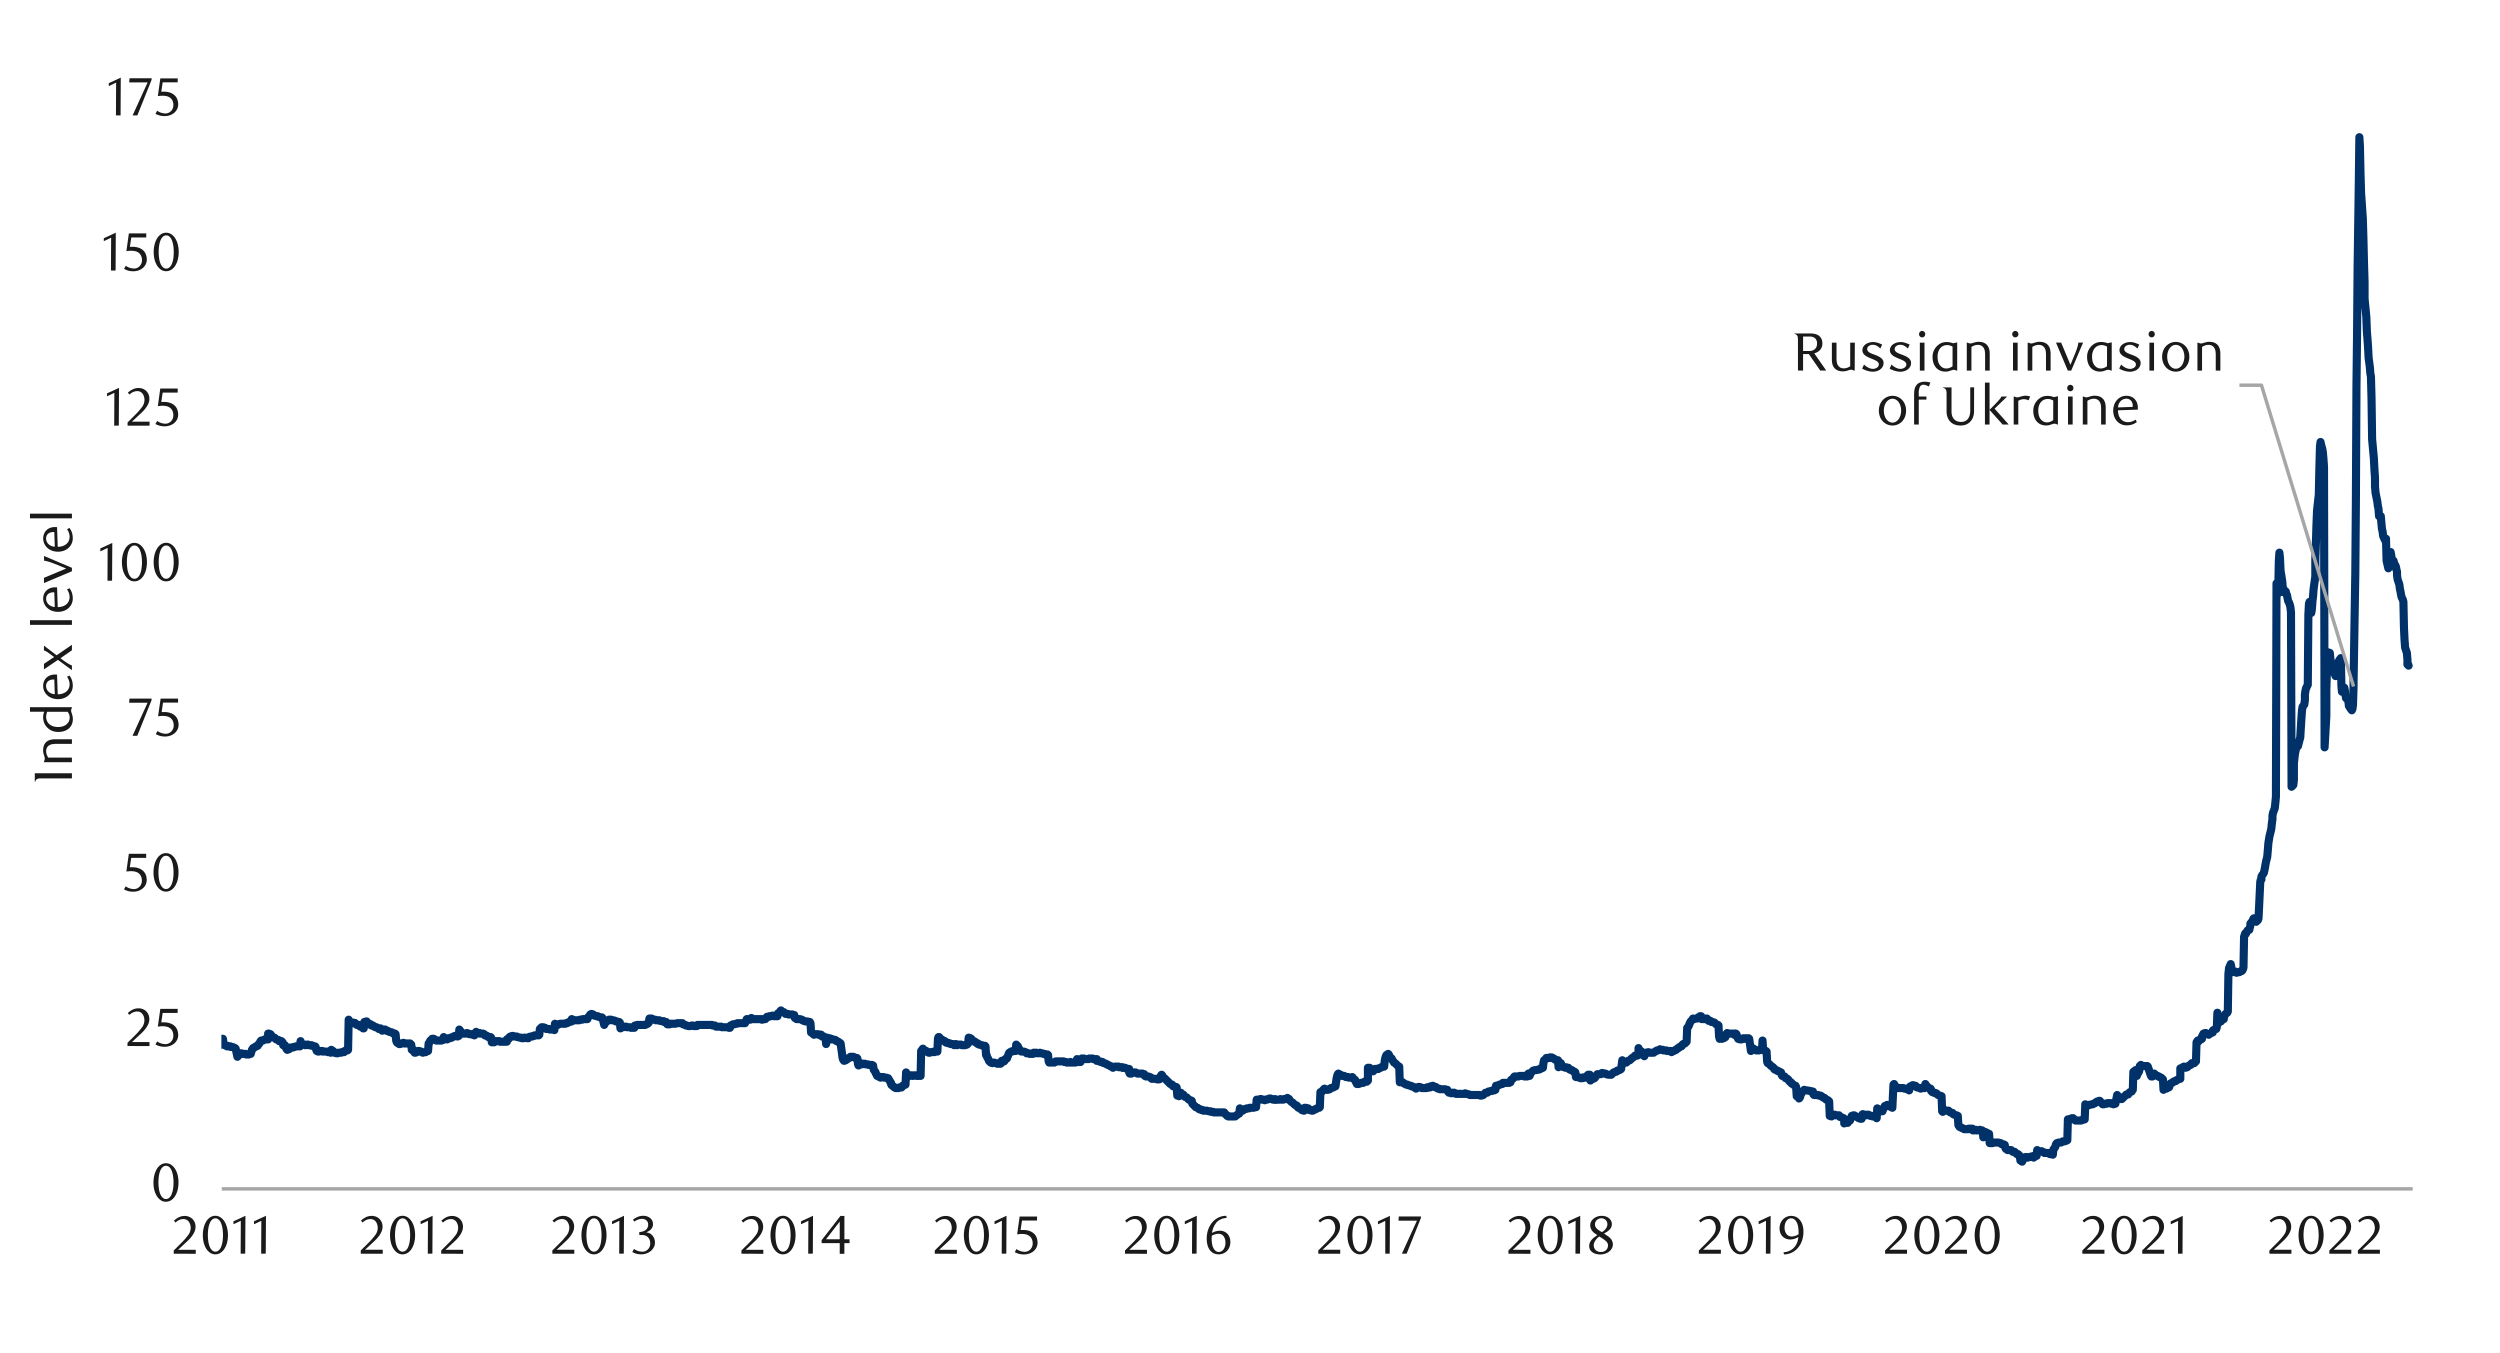 <svg id="Layer_1" data-name="Layer 1" xmlns="http://www.w3.org/2000/svg" xmlns:xlink="http://www.w3.org/1999/xlink" width="1460" height="790" viewBox="0 0 1460 790"><defs><style>.cls-1,.cls-2,.cls-4{fill:none;}.cls-2{stroke:#a6a6a6;stroke-width:2.03px;}.cls-2,.cls-4{stroke-linejoin:round;}.cls-3{clip-path:url(#clip-path);}.cls-4{stroke:#003168;stroke-linecap:round;stroke-width:4.74px;}.cls-5{clip-path:url(#clip-path-2);}.cls-6{fill:#1a1a1a;}</style><clipPath id="clip-path"><rect class="cls-1" x="129.28" y="60.35" width="1281.77" height="636.11"/></clipPath><clipPath id="clip-path-2"><rect class="cls-1" x="9.38" y="38.5" width="1441.25" height="713.01"/></clipPath></defs><line class="cls-2" x1="129.51" y1="694.31" x2="1409" y2="694.31"/><g class="cls-3"><polyline class="cls-4" points="119.7 614.11 120.03 612.76 120.37 612.76 120.71 611.41 121.73 611.07 122.06 610.39 122.06 610.05 122.4 609.72 122.74 609.72 123.76 609.72 124.09 610.05 124.43 610.39 124.77 610.39 125.11 610.05 125.79 610.39 126.13 610.39 126.46 610.39 126.8 610.39 127.14 610.39 128.16 610.39 128.49 610.39 128.83 610.05 129.17 606.67 130.19 606.67 130.52 609.04 130.86 610.05 131.2 610.39 131.54 610.39 132.22 610.73 132.56 611.07 132.89 610.73 133.23 611.07 133.57 611.07 134.59 611.07 134.59 611.41 134.92 611.41 135.26 611.41 135.6 611.41 136.62 611.75 136.95 612.08 137.29 612.08 137.63 612.42 138.65 617.16 138.98 616.82 139.32 616.14 139.66 615.47 140 615.13 141.01 615.13 141.35 615.47 141.69 615.47 142.03 615.47 143.04 615.47 143.38 615.47 143.72 615.81 144.06 615.81 145.08 615.81 145.41 615.81 145.75 615.47 146.09 615.47 146.43 615.47 147.11 613.1 147.44 612.76 147.78 612.08 148.12 612.08 148.46 611.75 149.47 611.07 149.81 611.07 150.15 610.73 150.49 610.73 150.49 610.39 151.5 609.38 151.84 608.7 152.18 608.02 152.52 607.68 152.86 607.68 153.54 607.68 153.87 607.35 154.21 607.35 154.55 607.01 154.89 607.01 155.9 607.01 156.24 607.01 156.58 607.01 156.58 603.62 156.92 603.62 157.94 603.96 158.27 604.3 158.61 604.98 158.95 605.32 159.29 605.65 159.97 605.99 160.3 605.99 160.64 606.33 160.98 606.67 161.32 607.01 162.33 607.35 162.67 607.35 163.01 607.68 163.01 608.02 163.35 608.02 164.36 608.02 164.7 608.36 165.04 608.7 165.38 610.39 165.72 610.39 166.4 610.39 166.73 611.41 167.07 612.08 167.41 612.76 167.75 613.1 168.76 612.76 169.1 612.42 169.44 612.08 169.44 611.75 169.78 611.75 170.79 611.75 171.13 611.75 171.47 611.41 171.81 611.41 172.15 611.41 172.82 611.07 173.16 611.07 173.5 611.07 173.84 611.07 174.18 611.07 175.19 611.07 175.53 608.02 175.53 609.04 175.87 609.38 176.21 609.72 177.22 610.05 177.56 610.05 177.9 610.05 178.24 610.39 178.58 610.39 179.25 610.05 179.59 610.05 179.93 610.05 180.27 610.39 180.61 610.39 181.62 610.39 181.96 610.39 181.96 610.73 182.3 610.73 182.64 610.73 183.65 611.07 183.99 611.07 184.33 611.41 184.67 613.1 185.01 613.78 185.68 614.11 186.02 614.11 186.36 614.11 186.7 613.78 187.04 613.78 188.05 613.78 188.39 613.78 188.39 614.11 188.73 614.11 189.07 614.11 190.08 614.11 190.42 614.11 190.76 614.11 191.1 614.11 191.44 614.45 192.11 614.45 192.45 614.45 192.79 614.45 193.13 614.79 193.47 613.1 194.48 613.78 194.82 614.11 194.82 614.45 195.16 614.79 195.5 614.79 196.51 615.13 196.85 615.13 197.19 615.13 197.53 614.79 197.87 614.79 198.54 614.79 198.88 614.79 199.22 614.79 199.56 614.45 199.9 614.45 200.91 614.45 200.91 614.11 201.25 613.78 201.59 613.78 201.93 613.44 202.94 613.44 203.28 613.1 203.62 595.5 203.96 596.18 204.3 597.19 204.97 597.53 205.31 597.53 205.65 597.53 205.99 597.53 206.33 597.19 207.34 597.53"/></g><polyline class="cls-4" points="207.34 597.53 207.68 597.87 208.02 598.21 208.36 598.55 209.37 598.55 209.71 598.89 210.05 599.22 210.39 599.22 210.39 599.56 211.4 599.9 211.74 600.24 212.08 600.58 212.42 600.58 212.76 596.86 213.77 596.86 213.77 596.52 214.11 596.52 214.45 597.19 214.79 597.87 215.8 597.87 216.14 598.21 216.48 598.21 216.82 598.55 216.82 598.89 217.83 598.89 218.17 599.22 218.51 599.56 218.85 599.56 219.19 599.9 219.86 599.9 220.2 600.24 220.54 600.24 220.88 600.58 221.22 600.92 222.23 600.58 222.57 600.92 222.91 601.59 223.25 601.93 224.26 601.25 224.6 601.25 224.94 601.25 225.28 601.59 225.62 601.93 226.29 601.93 226.63 602.27 226.97 602.27 227.31 602.61 227.65 602.61 228.66 602.95 229 602.95 229.34 603.28 229.68 603.62 230.69 603.62 231.03 603.96 231.37 607.68 231.71 608.7 232.04 609.04 232.72 609.38 233.06 609.72 233.4 609.72 233.74 609.72 234.07 609.38 235.09 609.38 235.43 609.04 235.77 609.04 236.1 609.38 237.12 609.38 237.46 609.38 237.8 609.38 238.14 609.38 238.47 609.38 239.15 609.38 239.49 609.38 239.83 609.72 240.17 610.05 240.5 613.1 241.52 613.1 241.86 614.45 242.2 614.45 242.2 614.79 242.53 614.79 243.55 614.45 243.89 614.11 244.23 613.78 244.56 613.78 244.9 613.78 245.58 614.11 245.92 614.11 246.26 614.45 246.6 614.45 246.93 614.79 247.95 614.45 248.29 614.45 248.63 614.45 248.96 614.11 249.98 613.78 250.32 609.38 250.66 609.04 251 608.36 251.33 607.68 252.01 607.35 252.35 606.67 252.69 606.67 253.03 606.67 253.36 606.67 254.38 607.35 254.72 607.68 255.06 607.68 255.39 607.68 256.41 607.68 256.75 607.68 257.09 607.68 257.42 607.68 257.76 607.68 258.44 607.35 258.78 607.35 259.12 605.65 259.45 605.99 259.79 606.33 260.81 606.67 261.15 607.01 261.49 606.67 261.82 606.33 262.84 606.33 263.18 605.99 263.52 605.99 263.85 605.99 264.19 605.65 264.87 605.32 265.21 605.32 265.55 604.98 265.88 604.98 266.22 604.98 267.24 605.32 267.58 604.98 267.92 604.98 268.25 601.25 269.27 602.61 269.61 602.95 269.94 603.28 270.28 603.62 270.62 603.62 271.3 603.62 271.64 603.62 271.98 603.62 272.31 603.62 272.65 603.28 273.67 603.62 274.01 603.96 274.34 603.96 274.68 603.96 275.7 603.96 276.04 604.3 276.38 604.3 276.71 604.3 277.05 604.64 277.73 602.95 278.07 602.61 278.4 602.95 278.74 603.28 279.08 603.28 280.1 603.28 280.1 603.62 280.44 603.62 280.77 603.62 281.11 603.62 282.13 603.62 282.47 603.96 282.8 603.96 283.14 604.3 283.14 604.64 284.16 604.98 284.5 604.98 284.83 605.32 285.17 605.65 285.51 605.65 286.53 605.65 286.87 605.99 287.2 608.7 287.54 608.7 288.56 608.7 288.9 608.36 289.23 608.36 289.57 608.02 290.59 608.02 290.93 608.02 291.26 608.02 291.6 608.02 291.94 608.36 292.62 608.36 292.96 608.36 293.3 608.36 293.63 608.36 293.97 608.36 294.99 608.36 295.32 608.36 295.66 608.36 296 608.36 296 607.01 297.02 606.67 297.36 605.99"/><polyline class="cls-4" points="297.36 605.99 297.69 605.99 298.03 605.32 298.37 605.32 299.05 604.98 299.39 604.98 299.72 604.98 300.06 605.32 300.4 605.32 301.42 605.32 301.75 605.32 302.09 605.65 302.43 605.65 303.45 605.99 303.79 605.99 304.12 605.99 304.46 605.99 304.8 606.33 305.48 606.33 305.82 606.33 306.15 605.99 306.49 605.99 306.83 605.99 307.85 606.33 308.18 606.33 308.52 606.33 308.52 605.99 308.86 605.65 309.88 605.32 310.21 605.32 310.55 605.32 310.89 605.32 311.23 604.98 311.91 604.98 312.25 604.64 312.58 604.64 312.92 604.64 313.26 604.64 314.28 604.64 314.61 604.64 314.95 604.3 315.29 600.92 316.31 599.9 316.64 600.24 316.98 600.24 317.32 599.9 317.66 600.24 318.34 600.24 318.68 600.58 319.01 600.92 319.35 600.92 319.69 600.92 320.7 600.92 321.04 601.25 321.38 601.25 321.72 601.25 322.74 601.25 323.07 601.25 323.41 601.25 323.75 601.59 324.09 597.87 324.77 598.21 325.1 598.21 325.44 598.21 325.78 598.55 326.12 598.21 327.13 597.87 327.47 597.87 327.81 597.87 328.15 597.87 329.17 597.87 329.5 597.87 329.84 597.87 330.18 597.87 330.52 597.53 331.2 597.53 331.53 597.19 331.87 597.19 332.21 596.86 332.55 596.86 333.56 596.52 333.9 596.52 333.9 595.16 334.24 595.5 334.58 595.5 335.6 595.84 335.93 595.84 336.27 595.84 336.61 595.84 336.95 595.84 337.63 595.84 337.96 595.84 338.3 595.84 338.64 595.5 338.98 595.5 339.99 595.5 340.33 595.16 340.67 595.16 341.01 595.16 342.02 595.16 342.36 595.16 342.7 595.16 343.04 595.16 343.38 594.15 344.06 593.47 344.39 593.13 344.73 592.46 345.07 592.46 345.41 592.12 346.42 592.46 346.42 592.79 346.76 592.79 347.1 593.13 347.44 593.13 348.45 593.47 348.79 593.47 349.13 593.47 349.47 593.81 349.81 593.81 350.48 594.15 350.82 594.15 351.16 594.15 351.5 594.15 351.84 594.49 352.85 598.55 353.19 597.87 353.53 597.19 353.87 596.86 354.88 596.18 355.22 595.84 355.56 595.5 355.9 595.5 356.91 595.5 357.25 595.84 357.59 595.84 357.93 595.84 358.27 595.84 359.28 596.18 359.62 596.52 359.96 596.52 360.3 596.52 361.31 596.86 361.65 596.86 361.99 597.19 362.33 600.58 362.33 600.24 363.34 599.9 363.68 599.56 364.02 599.9 364.36 599.56 364.7 599.56 365.37 599.56 365.71 599.56 366.05 599.9 366.39 599.9 366.73 599.9 367.74 599.9 368.08 599.9 368.42 600.24 368.76 600.24 369.77 600.24 370.11 600.24 370.45 600.24 370.79 598.89 371.13 599.22 371.8 598.89 372.14 598.55 372.48 598.55 372.82 598.55 373.16 598.55 374.17 598.55 374.51 598.55 374.85 598.55 375.19 598.55 376.2 598.55 376.54 598.55 376.88 598.55 377.22 598.21 377.56 598.21 378.23 597.87 378.57 597.53 378.91 597.19 379.25 594.83 379.59 594.83 380.6 594.83 380.94 595.5 381.28 595.5 381.62 595.5 382.63 595.5 382.97 595.84 383.31 595.84 383.65 595.84 383.99 595.84 384.66 595.84 385 595.84 385.34 596.18 385.68 596.18 386.02 596.18 387.03 596.52 387.37 596.52 387.71 596.52"/><polyline class="cls-4" points="387.71 596.52 388.05 596.86 389.06 596.86 389.4 597.87 389.74 598.21 390.08 598.21 390.42 598.21 391.09 598.21 391.43 597.87 391.77 597.87 392.11 597.87 392.45 597.87 393.46 597.87 393.8 597.87 394.14 597.87 394.48 597.87 395.49 597.53 395.83 597.53 396.17 597.53 396.51 597.53 396.85 597.53 397.52 597.53 397.86 597.53 398.2 597.53 398.54 597.53 398.88 598.21 399.89 598.55 400.23 598.55 400.57 598.89 400.91 598.89 401.92 599.22 402.26 599.22 402.6 599.22 402.94 599.22 403.27 599.22 403.95 598.89 404.29 598.89 404.63 598.89 404.97 599.22 405.31 599.22 406.32 599.22 406.66 599.22 407 599.22 407.34 598.55 408.35 598.55 408.69 598.55 409.03 598.55 409.37 598.55 409.7 598.55 410.38 598.55 410.72 598.55 411.06 598.55 411.4 598.55 411.74 598.55 412.75 598.55 413.09 598.55 413.43 598.55 413.76 598.55 414.78 598.55 415.12 598.55 415.46 598.55 415.8 598.55 416.13 598.89 416.81 598.89 417.15 598.89 417.49 598.89 417.83 599.22 418.16 599.56 419.18 599.56 419.52 599.56 419.86 599.56 420.19 599.56 421.21 599.56 421.55 599.9 421.89 599.9 422.23 599.9 423.24 599.9 423.58 599.9 423.92 599.9 424.26 599.9 424.59 599.9 425.61 599.9 425.61 600.24 425.95 600.24 426.29 600.24 426.62 598.89 427.64 598.55 427.98 598.21 428.32 598.21 428.65 598.21 429.67 597.87 430.01 597.87 430.35 597.87 430.69 597.53 431.02 597.53 432.04 597.53 432.38 597.53 432.72 597.53 433.05 597.53 434.07 597.53 434.41 597.53 434.75 597.53 435.08 597.53 436.1 595.16 436.44 595.16 436.78 595.16 437.12 595.5 437.45 595.5 438.13 595.5 438.47 595.16 438.81 594.49 439.14 595.16 439.48 595.16 440.5 595.16 440.84 595.16 441.18 595.16 441.51 595.16 442.53 595.16 442.87 595.16 443.21 595.16 443.54 595.16 443.88 595.16 444.56 595.16 444.9 595.5 445.24 595.5 445.57 595.16 445.91 595.16 446.93 595.16 447.27 594.83 447.61 594.15 447.94 593.81 448.96 593.81 449.3 593.47 449.64 593.47 449.97 593.47 450.31 593.47 450.99 593.13 451.33 593.13 451.67 593.13 452 593.47 452.34 593.47 453.36 593.47 453.7 593.47 454.04 593.47 454.04 593.13 454.37 591.78 455.39 591.44 455.73 590.43 456.06 590.09 456.4 590.43 456.74 590.76 457.42 591.1 457.76 591.1 458.1 591.44 458.43 591.78 458.77 592.12 459.79 592.12 460.13 592.12 460.46 592.46 460.8 592.46 461.82 592.46 462.16 592.46 462.5 592.46 462.83 592.46 463.17 592.79 463.85 592.79 464.19 594.49 464.52 594.49 464.86 594.83 465.2 595.16 466.22 595.16 466.56 595.16 466.89 595.16 467.23 595.16 468.25 595.5 468.59 595.84 468.92 595.84 469.26 596.18 469.6 596.18 470.28 596.52 470.62 596.52 470.95 596.52 471.29 596.52 471.63 596.52 472.65 596.86 472.99 596.86 472.99 597.19 473.32 597.53 473.66 602.95 474.68 603.62 475.02 603.96 475.35 604.3 475.69 603.96 476.03 603.96 476.71 603.96 477.05 603.96 477.38 603.96 477.72 603.96 478.06 604.3 479.08 604.3 479.42 604.3"/><polyline class="cls-4" points="479.42 604.3 479.42 604.64 479.75 604.64 480.09 605.32 481.11 605.32 481.44 605.65 481.78 605.99 482.12 606.33 482.46 609.72 483.14 605.99 483.48 606.33 483.81 606.67 484.15 606.67 484.49 606.33 485.51 606.67 485.51 607.01 485.84 607.01 486.18 607.01 486.52 607.01 487.54 607.35 487.88 607.35 488.21 607.68 488.55 608.02 488.89 608.02 489.57 608.36 489.9 608.7 490.24 609.04 490.58 609.04 490.92 609.38 491.94 616.82 491.94 617.16 492.27 618.51 492.61 619.19 492.95 619.53 493.97 619.19 494.3 618.85 494.64 618.51 494.98 618.51 494.98 618.17 496 617.84 496.33 617.5 496.67 617.16 497.01 617.16 497.35 617.16 498.37 617.16 498.7 617.5 499.04 617.5 499.38 617.84 500.4 617.84 500.73 618.17 501.07 621.56 501.41 622.24 501.41 621.56 502.43 621.22 502.76 620.88 503.1 621.22 503.44 621.56 503.78 621.22 504.8 621.22 505.13 621.22 505.47 621.56 505.81 621.56 506.82 621.56 507.16 621.9 507.5 621.9 507.84 621.9 508.86 621.9 509.19 621.9 509.53 622.24 509.87 622.24 510.21 624.6 510.89 625.62 511.22 625.96 511.56 626.97 511.9 627.65 512.24 628.33 513.25 628.66 513.59 629 513.93 629 514.27 629.34 514.27 629 515.28 629 515.62 629 515.96 629 516.3 629.34 516.64 629.34 517.32 629.34 517.65 629.34 517.99 629.68 518.33 629.68 518.67 629.68 519.68 631.37 520.02 632.05 520.36 632.39 520.36 633.06 520.7 633.74 521.72 634.42 522.05 634.76 522.39 635.1 522.73 635.1 523.07 635.43 523.75 635.43 524.08 635.43 524.42 635.43 524.76 635.43 525.1 635.1 526.11 635.1 526.45 635.1 526.79 634.76 527.13 634.08 528.14 633.74 528.48 633.4 528.82 633.4 529.16 626.3 529.5 626.97 530.17 627.99 530.51 628.66 530.85 628.33 531.19 628.33 531.53 627.99 532.54 627.99 532.88 628.33 533.22 628.33 533.56 627.99 534.57 627.99 534.91 627.99 535.25 628.33 535.59 628.33 535.93 628.33 536.6 628.33 536.94 628.33 537.28 628.33 537.62 628.33 537.96 613.78 538.97 612.42 539.31 612.76 539.31 613.44 539.65 613.44 539.99 613.44 541 613.78 541.34 614.11 541.68 614.45 542.02 614.45 542.36 614.79 543.03 614.79 543.37 614.45 543.71 614.45 544.05 614.45 544.39 614.45 545.4 614.11 545.74 614.45 545.74 614.11 546.08 614.11 546.42 614.11 547.43 614.11 547.77 606.33 548.11 605.65 548.45 605.65 548.79 606.33 549.46 606.67 549.8 607.35 550.14 607.35 550.48 607.35 550.82 607.68 551.83 608.02 552.17 608.36 552.17 608.7 552.51 608.7 552.85 609.04 553.86 609.04 554.2 609.38 554.54 609.38 554.88 609.38 555.22 609.72 555.89 609.72 556.23 609.72 556.57 609.72 556.91 610.05 557.25 610.39 558.26 609.72 558.26 610.05 558.6 610.05 558.94 610.39 559.28 610.05 560.29 610.05 560.63 610.05 560.97 610.05 561.31 610.05 561.65 610.39 562.32 610.39 562.66 610.39 563 610.39 563.34 610.39 563.68 610.39 564.69 610.05 564.69 609.72 565.03 609.72 565.37 609.38 565.71 605.99 566.72 606.33 567.06 606.67"/><polyline class="cls-4" points="567.06 606.67 567.4 607.01 567.74 607.35 567.74 607.68 568.75 608.02 569.09 608.36 569.43 608.36 569.77 608.7 570.11 609.04 571.12 609.38 571.12 609.72 571.46 609.72 571.8 610.05 572.14 610.05 573.15 610.39 573.49 610.39 573.83 610.73 574.17 610.73 575.18 610.73 575.52 611.07 575.86 616.14 576.2 616.14 576.54 617.5 577.21 618.51 577.55 619.53 577.89 619.87 578.23 620.21 578.57 620.54 579.58 620.88 579.92 620.54 580.26 620.54 580.6 620.54 581.61 620.88 581.95 620.88 582.29 621.22 582.63 621.22 582.97 621.22 583.64 621.22 583.98 621.22 584.32 621.22 584.66 620.88 585 619.53 586.01 619.53 586.35 619.87 586.69 619.53 587.03 618.85 587.03 618.51 588.04 618.17 588.38 617.16 588.72 616.48 589.06 615.47 589.39 614.79 590.07 614.45 590.41 614.11 590.75 614.11 591.09 614.11 591.42 613.78 592.44 613.78 592.78 613.78 593.12 613.78 593.12 613.44 593.46 610.05 594.47 611.07 594.81 612.08 595.15 612.42 595.49 613.1 595.82 613.78 596.5 614.11 596.84 614.11 597.18 614.11 597.52 614.11 597.86 614.11 598.87 614.45 599.21 614.79 599.55 614.79 599.55 615.13 599.88 615.13 600.9 615.13 601.24 615.47 601.58 615.47 601.92 615.47 602.25 615.47 602.93 615.47 603.27 615.47 603.61 614.79 603.95 614.79 604.28 614.79 605.3 614.79 605.64 615.13 605.98 615.13 606.32 615.13 607.33 614.79 607.67 615.13 608.01 615.13 608.35 615.13 608.68 615.13 609.36 615.47 609.7 615.47 610.04 615.47 610.38 615.81 610.71 615.81 611.73 615.81 612.07 616.14 612.41 619.87 612.74 620.54 613.76 620.54 614.1 620.54 614.44 620.54 614.77 620.54 615.11 620.54 615.79 620.54 616.13 620.21 616.47 619.87 616.8 619.87 617.14 619.87 618.16 619.87 618.5 619.87 618.84 619.87 619.17 619.87 620.19 619.87 620.53 619.87 620.87 619.87 621.2 619.87 621.54 620.21 622.22 620.21 622.56 620.21 622.9 620.54 623.24 620.54 623.57 620.54 624.59 620.54 624.93 620.54 624.93 620.21 625.26 620.21 625.6 620.54 626.62 620.54 626.96 620.54 627.3 620.54 627.63 620.54 627.97 620.54 628.65 620.21 628.99 618.51 629.33 620.21 629.66 620.21 630 620.21 631.02 620.21 631.02 619.19 631.36 618.85 631.7 618.17 632.03 618.17 633.05 618.17 633.39 618.51 633.73 618.51 634.06 618.51 634.4 618.51 635.08 618.51 635.42 618.51 635.76 618.51 636.09 618.17 636.43 618.17 637.45 618.17 637.79 618.17 638.12 618.17 638.46 618.51 639.48 618.51 639.82 618.51 640.15 618.51 640.49 618.51 640.49 619.53 641.51 619.53 641.85 619.87 642.18 619.87 642.52 619.87 642.86 620.21 643.88 620.21 644.22 620.54 644.55 620.88 644.89 620.88 645.91 621.22 646.25 621.56 646.58 621.56 646.92 621.9 647.94 622.24 648.28 622.57 648.62 622.57 648.95 622.91 649.29 622.91 649.97 623.59 650.31 623.25 650.64 623.25 650.98 622.91 651.32 622.91 652.34 622.91 652.68 622.91 653.01 622.91 653.35 622.91 653.35 623.25 654.37 623.25 654.71 623.25 655.04 623.25 655.38 623.25 655.72 623.59"/><polyline class="cls-4" points="655.72 623.59 656.4 623.59 656.74 623.59 657.08 623.59 657.41 623.93 657.75 623.93 658.77 624.27 659.11 624.27 659.44 624.27 659.44 626.3 659.78 626.97 660.8 626.97 661.14 626.63 661.47 626.3 661.81 626.3 662.15 626.3 662.83 626.3 663.17 626.3 663.5 626.63 663.84 626.63 664.18 626.97 665.2 626.97 665.53 626.97 665.87 626.97 666.21 626.97 667.23 626.97 667.57 627.31 667.9 627.31 668.24 627.31 668.58 628.33 669.26 628.66 669.6 628.66 669.93 628.66 670.27 628.66 670.61 628.66 671.63 629 671.96 629.34 672.3 629.34 672.3 629.68 672.64 630.02 673.66 630.02 674 630.02 674.33 630.02 674.67 630.02 675.01 630.02 675.69 630.36 676.02 630.36 676.36 630.36 676.7 630.36 677.04 630.36 678.06 627.99 678.39 627.65 678.73 627.99 678.73 628.66 679.07 629 680.09 629.68 680.42 630.02 680.76 630.36 681.1 630.7 681.44 631.03 682.12 631.71 682.46 632.05 682.79 632.39 683.13 632.73 683.47 633.06 684.49 633.4 684.82 633.74 684.82 634.08 685.16 634.42 685.5 634.42 686.52 634.76 686.85 634.76 687.19 635.1 687.53 639.83 687.87 639.83 688.55 640.17 688.88 639.83 689.22 639.49 689.56 638.14 689.9 639.16 690.91 639.16 691.25 639.49 691.25 639.83 691.59 640.17 691.93 640.51 692.95 640.85 693.28 641.19 693.62 641.52 693.96 641.86 694.3 642.2 694.98 642.54 695.31 642.54 695.65 642.88 695.99 642.88 696.33 644.57 697.34 645.59 697.68 645.92 698.02 646.26 698.36 646.6 699.38 646.94 699.71 647.28 700.05 647.62 700.39 647.62 700.73 647.95 701.4 647.95 701.74 648.29 702.08 648.29 702.42 648.29 702.76 648.63 703.77 648.63 704.11 648.63 704.45 648.63 704.79 648.63 705.8 648.97 706.14 648.97 706.48 648.97 706.82 648.97 707.16 649.31 707.84 649.31 708.17 649.31 708.51 649.31 708.85 649.65 709.19 649.65 710.2 649.65 710.54 649.65 710.88 649.65 711.22 649.65 712.23 649.65 712.57 649.65 712.91 649.65 713.25 649.65 714.26 649.65 714.6 649.65 714.94 649.65 715.28 650.32 715.62 650.66 716.63 651.34 716.63 651.68 716.97 651.68 717.31 652.01 717.65 652.01 718.66 652.01 719 652.01 719.34 652.01 719.68 652.01 720.69 652.01 721.03 652.01 721.37 652.01 721.71 651.68 722.05 651.34 722.72 651 723.06 650.66 723.4 650.32 723.74 650.32 724.08 647.28 725.09 648.29 725.43 648.63 725.77 648.63 726.11 648.29 726.11 647.95 727.12 647.62 727.46 647.62 727.8 647.62 728.14 647.28 728.48 647.28 729.15 647.28 729.49 647.28 729.83 646.94 730.17 646.94 730.51 646.94 731.52 646.94 731.86 646.94 732.2 646.94 732.54 646.6 733.55 646.6 733.89 642.2 734.23 642.54 734.57 642.2 734.91 642.2 735.58 642.2 735.92 641.86 736.26 641.86 736.6 641.86 736.94 642.2 737.95 642.2 738.29 642.2 738.63 642.2 738.63 642.54 738.97 642.2 739.98 642.2 740.32 641.86 740.66 641.86 741 641.86 741.34 641.52 742.01 641.52 742.35 641.86 742.69 641.86 743.03 641.86 743.37 642.2 744.38 641.86 744.72 642.2"/><polyline class="cls-4" points="744.72 642.2 745.06 642.2 745.4 642.2 746.41 642.2 746.75 642.2 747.09 642.2 747.43 642.2 747.77 641.86 748.44 642.2 748.78 642.2 749.12 642.2 749.46 642.2 749.8 641.86 750.81 641.86 751.15 641.86 751.49 641.86 751.83 641.19 752.84 641.86 753.18 642.54 753.52 642.88 753.86 643.22 754.2 643.55 754.87 643.89 755.21 644.23 755.55 644.57 755.89 644.91 756.23 645.25 757.24 645.59 757.58 645.92 757.58 646.26 757.92 646.6 758.26 646.94 759.27 647.28 759.61 647.62 759.95 647.95 760.29 648.29 760.63 648.29 761.3 648.63 761.64 648.63 761.98 646.94 762.32 646.94 762.66 646.94 763.67 647.28 764.01 647.28 764.01 647.62 764.35 647.95 764.69 648.29 765.7 648.29 766.04 648.63 766.38 648.63 766.72 648.63 767.05 648.29 767.73 647.95 768.07 647.95 768.41 647.62 768.75 647.62 769.09 647.28 770.1 646.94 770.44 646.94 770.44 646.6 770.78 646.6 771.12 637.8 772.13 637.46 772.47 636.79 772.81 636.45 773.15 636.11 773.48 635.77 774.16 636.11 774.5 636.11 774.84 636.45 775.18 636.45 775.51 636.45 776.53 636.11 776.87 635.77 777.21 635.43 777.54 635.43 778.56 635.1 778.9 634.76 779.24 634.76 779.58 634.42 779.91 634.42 780.59 629.68 780.93 628.33 781.27 627.31 781.61 626.97 781.94 627.31 782.96 627.65 782.96 627.99 783.3 627.99 783.64 628.33 783.98 628.33 784.99 628.33 785.33 628.66 785.67 628.66 786 629 787.02 629 787.36 629 787.7 629.34 788.04 629.34 788.37 629.34 789.39 629.34 789.73 629 790.07 629.34 790.4 630.02 791.42 630.7 791.76 631.71 792.1 632.39 792.43 632.39 792.43 633.06 793.45 633.06 793.79 632.73 794.13 632.73 794.47 632.73 794.8 632.39 795.48 632.39 795.82 632.39 796.16 632.39 796.5 632.05 796.83 631.71 797.85 631.71 798.19 631.71 798.53 631.37 798.86 631.03 798.86 623.59 799.88 623.59 800.22 624.94 800.56 625.28 800.89 625.28 801.23 625.62 801.91 625.62 802.25 625.28 802.59 624.94 802.92 624.27 803.26 624.27 804.28 624.27 804.62 624.27 804.96 624.27 804.96 623.93 805.29 623.93 806.31 623.59 806.65 623.25 806.99 623.25 807.32 622.91 807.66 622.91 808.34 622.91 808.68 619.53 809.02 617.84 809.36 616.82 809.69 616.14 810.71 615.47 811.05 615.81 811.38 616.48 811.38 616.82 811.72 617.5 812.74 618.17 813.08 618.85 813.42 619.53 813.75 619.87 814.09 620.54 814.77 620.88 815.11 621.22 815.45 621.56 815.78 621.9 816.12 622.24 817.14 622.91 817.48 632.05 817.82 631.71 818.15 632.05 819.17 632.05 819.51 632.39 819.85 632.73 820.18 632.73 820.52 633.06 821.2 633.4 821.54 633.4 821.88 633.4 822.21 633.74 822.55 633.74 823.57 634.08 823.91 634.08 824.24 634.42 824.58 634.42 825.6 634.76 825.94 635.1 826.27 635.1 826.61 635.1 826.95 635.77 827.63 635.43 827.97 635.1 828.3 634.76 828.64 634.76 828.98 634.76 830 635.1 830.34 635.43 830.67 635.43 831.01 635.43 832.03 635.43 832.37 635.43 832.7 635.43 833.04 635.43 833.38 635.1"/><polyline class="cls-4" points="833.38 635.1 834.06 635.1 834.4 635.1 834.74 635.1 835.07 635.1 835.41 634.42 836.43 634.42 836.76 634.08 837.1 634.42 837.44 634.76 838.46 634.76 838.8 635.1 839.13 635.43 839.47 635.43 839.81 635.77 840.49 635.77 840.83 636.11 841.16 636.11 841.5 636.11 841.84 636.11 842.86 636.11 843.2 636.11 843.53 636.11 843.87 636.11 844.89 636.45 845.23 636.45 845.56 637.46 845.9 637.8 846.24 638.14 846.92 638.14 847.26 638.14 847.59 638.48 847.93 638.14 848.27 638.14 849.29 638.14 849.29 638.48 849.62 638.48 849.96 638.48 850.3 638.82 851.32 638.82 851.65 638.82 851.99 638.82 852.33 638.82 852.67 638.82 853.35 638.82 853.68 638.82 854.02 638.82 854.36 638.82 854.7 638.82 855.72 638.82 855.72 638.48 856.05 638.82 856.39 638.82 856.73 638.82 857.75 639.16 858.08 639.16 858.42 639.49 858.76 639.49 859.78 639.49 860.12 639.49 860.45 639.49 860.79 639.49 861.13 639.49 862.14 639.49 862.48 639.49 862.82 639.49 863.16 639.49 864.18 639.49 864.51 639.83 864.85 639.83 865.19 639.83 866.21 639.49 866.54 639.16 866.88 638.82 867.22 638.48 867.56 638.14 868.24 638.14 868.58 638.14 868.91 637.8 869.25 637.46 869.59 637.46 870.61 637.13 870.94 637.13 871.28 637.13 871.62 636.79 872.64 636.79 872.97 636.45 873.31 636.45 873.65 634.08 873.99 634.08 874.67 634.08 875 633.74 875.34 633.74 875.68 633.4 876.02 633.4 877.03 633.06 877.37 633.06 877.71 632.73 877.71 632.39 878.05 632.39 879.07 632.39 879.4 632.39 879.74 632.39 880.08 632.39 880.42 632.39 881.1 632.39 881.43 632.39 881.77 632.05 882.11 632.05 882.45 630.7 883.46 630.02 883.8 629.68 884.14 629.34 884.14 629 884.48 628.66 885.5 628.66 885.83 628.66 886.17 628.66 886.51 628.66 886.85 628.66 887.52 628.33 887.86 628.33 888.2 628.33 888.54 628.33 888.88 628.33 889.89 628.33 890.23 628.66 890.57 628.66 890.91 628.66 891.92 628.66 892.26 627.31 892.6 626.97 892.94 626.97 893.28 628.33 893.96 626.63 894.29 626.3 894.63 625.96 894.97 625.62 895.31 625.28 896.32 624.94 896.66 624.94 897 624.94 897.34 624.94 898.35 624.6 898.69 624.6 899.03 624.6 899.37 624.27 899.71 623.93 900.38 623.93 900.72 623.59 901.06 623.59 901.4 620.54 901.74 619.19 902.75 618.51 903.09 618.17 903.09 617.84 903.43 617.84 903.77 617.84 904.78 617.84 905.12 617.5 905.46 617.84 905.8 617.5 906.14 617.5 906.81 617.84 907.15 618.17 907.49 618.17 907.83 618.51 908.17 618.85 909.52 619.19 909.86 619.19 910.2 623.25 911.55 620.88 911.89 621.9 912.23 622.24 912.57 622.91 913.24 623.25 913.58 623.25 913.92 623.25 914.26 623.59 914.6 623.25 915.61 623.59 915.95 623.59 915.95 623.93 916.29 624.27 916.63 624.6 917.64 624.94 917.98 624.94 918.32 625.28 918.66 625.62 919 625.62 919.67 625.96 920.01 626.3 920.35 629 920.69 628.66 921.03 628.66 922.04 629.34 922.38 629.34 922.72 629.34 923.06 629.68 924.07 629.68 924.41 629.34"/><polyline class="cls-4" points="924.41 629.34 924.75 629.34 925.09 629.34 925.43 629.34 926.1 629.34 926.44 628.66 926.78 628.33 927.12 627.99 927.46 627.65 928.47 627.65 928.81 631.03 929.15 630.7 929.49 630.02 930.5 630.02 930.84 629.68 931.18 629.68 931.52 629.34 931.52 628.66 932.53 627.99 932.87 627.31 933.21 627.31 933.55 627.31 933.89 627.31 934.9 627.31 934.9 626.97 935.24 626.97 935.58 626.63 935.92 626.63 936.93 626.97 937.27 626.97 937.61 626.97 937.95 627.31 939.3 627.65 939.64 627.65 939.98 627.65 940.32 627.65 940.99 627.65 941.33 627.31 941.67 626.97 942.01 626.63 942.35 626.3 943.36 625.96 943.7 625.96 944.04 625.62 944.38 625.62 944.38 625.28 945.39 624.94 945.73 624.94 946.07 624.6 946.41 624.6 946.75 624.27 947.42 619.19 947.76 619.87 948.1 620.54 948.44 620.88 948.78 620.54 949.79 620.54 950.13 620.21 950.47 619.87 950.81 619.53 951.82 619.19 952.16 618.85 952.5 618.51 952.84 618.17 953.17 617.84 953.85 617.5 954.19 617.16 954.53 616.82 954.87 616.48 955.21 616.48 956.22 616.48 956.56 616.14 956.9 616.14 956.9 612.08 957.24 613.44 958.25 613.78 958.59 614.11 958.93 614.79 959.27 614.79 959.6 615.13 960.28 616.82 960.62 615.13 960.96 614.79 961.3 614.79 961.63 614.79 962.65 614.45 962.99 614.79 963.33 614.79 963.66 614.79 964.68 614.79 965.02 614.79 965.36 614.79 965.7 614.79 966.03 614.45 966.71 614.11 967.05 613.78 967.39 613.78 967.73 613.44 968.06 613.44 969.08 613.1 969.42 613.1 969.42 612.76 969.76 613.1 970.1 613.1 971.11 613.1 971.45 613.44 971.79 613.44 972.13 613.44 972.46 613.44 973.14 613.44 973.48 613.78 973.82 613.78 974.16 613.78 974.49 613.78 975.51 613.78 975.85 613.78 975.85 614.11 976.19 614.45 976.52 614.11 977.54 613.78 977.88 613.44 978.22 613.44 978.55 613.1 978.89 613.1 979.57 612.42 979.91 612.08 980.25 612.08 980.59 611.75 980.92 611.41 981.94 611.07 982.28 610.73 982.28 610.39 982.62 610.05 982.95 609.72 983.97 609.38 984.31 609.04 984.65 608.7 984.98 608.36 985.32 600.24 986 599.56 986.34 598.89 986.68 597.87 987.01 597.19 987.35 596.52 988.37 595.5 988.71 594.83 989.04 595.16 989.38 595.16 990.4 594.83 990.74 594.83 991.08 594.83 991.41 594.49 991.75 594.15 992.43 593.81 992.77 593.47 993.11 593.47 993.44 593.47 993.78 595.16 994.8 594.83 994.8 595.16 995.14 595.16 995.48 595.16 995.81 594.83 996.83 594.83 997.17 595.16 997.5 595.5 997.84 596.18 998.18 596.18 998.86 596.18 999.2 596.52 999.54 596.86 999.87 596.86 1000.21 596.86 1001.23 597.19 1001.57 597.53 1001.9 597.87 1002.24 598.21 1003.26 598.55 1003.6 598.89 1003.93 605.32 1004.27 606.67 1004.27 606.33 1005.29 606.67 1005.63 606.67 1005.97 606.33 1006.3 606.33 1006.64 606.33 1007.66 605.65 1007.66 604.64 1008 604.3 1008.33 603.62 1008.67 603.28 1009.69 603.62 1010.03 603.62 1010.36 603.62 1010.7 603.62 1011.72 603.62 1012.06 603.62 1012.39 603.62 1012.73 603.62 1013.07 604.3"/><polyline class="cls-4" points="1013.07 604.3 1013.75 603.62 1014.09 603.96 1014.42 604.98 1014.76 605.99 1015.1 606.67 1016.12 607.01 1016.46 607.01 1016.79 607.01 1017.13 607.01 1017.13 606.67 1018.15 606.33 1018.49 606.67 1018.82 606.67 1019.16 606.33 1019.5 606.33 1020.18 606.33 1021.19 606.33 1021.53 606.67 1022.55 613.78 1023.22 613.1 1023.22 612.76 1023.56 612.08 1024.58 612.76 1024.92 613.1 1025.25 613.1 1025.59 613.44 1025.93 613.44 1026.61 613.44 1026.95 613.44 1027.28 613.44 1027.62 613.1 1027.96 613.1 1028.98 613.1 1029.32 607.68 1029.65 613.1 1029.99 613.44 1031.01 613.78 1031.35 613.78 1031.68 614.11 1032.02 620.21 1032.36 620.88 1033.04 621.22 1033.38 621.56 1033.71 621.9 1034.05 622.24 1034.39 622.57 1035.41 623.25 1035.74 623.59 1036.08 623.93 1036.08 624.27 1036.42 624.6 1037.44 624.94 1037.78 625.28 1038.11 625.28 1038.45 625.62 1038.79 625.62 1039.47 625.96 1039.81 626.3 1040.14 626.3 1040.48 627.65 1040.82 628.33 1041.84 628.66 1042.17 628.66 1042.17 629 1042.51 629.34 1042.85 629.68 1043.87 630.02 1044.2 630.36 1044.54 630.7 1044.88 631.37 1045.22 631.71 1045.9 632.05 1046.23 632.73 1046.57 632.73 1046.91 633.06 1047.25 633.4 1048.27 634.08 1048.6 634.08 1048.6 634.42 1048.94 634.76 1049.28 640.17 1050.3 640.85 1050.63 641.52 1050.97 641.19 1051.31 640.51 1051.65 639.16 1052.33 638.14 1052.66 637.46 1053 637.13 1053.34 636.79 1053.68 636.45 1054.69 636.79 1055.03 636.79 1055.37 636.79 1057.06 637.13 1057.4 637.13 1057.74 637.46 1058.08 637.46 1058.76 637.46 1059.09 639.16 1059.43 639.49 1059.77 639.49 1060.11 639.49 1061.12 639.49 1061.46 639.49 1061.8 639.49 1062.14 639.83 1063.15 639.83 1063.49 640.17 1063.83 640.17 1064.17 640.51 1064.51 640.85 1065.18 641.19 1065.52 641.19 1065.86 641.52 1066.2 641.86 1066.54 642.2 1067.55 642.54 1067.89 642.88 1068.23 643.22 1068.57 651.68 1069.58 652.01 1069.92 651 1070.26 651 1070.6 651.34 1070.94 651 1071.62 651 1071.95 651.34 1072.29 651.34 1072.63 651.34 1072.97 651.34 1073.98 651.34 1073.98 651.68 1074.32 652.01 1074.66 652.35 1075 652.35 1076.01 652.69 1076.35 653.03 1076.69 653.03 1077.03 653.37 1077.03 656.08 1078.04 655.4 1078.38 655.74 1078.72 655.74 1079.06 655.74 1079.4 655.06 1080.41 654.38 1080.41 653.71 1080.75 653.37 1081.43 651.68 1082.44 651.34 1082.78 651.34 1083.12 651.68 1083.46 651.68 1083.46 652.01 1084.47 652.35 1084.81 652.35 1085.15 652.69 1085.49 653.03 1085.83 653.03 1086.5 653.37 1086.84 653.37 1087.18 653.37 1087.52 651 1087.86 650.66 1088.87 651 1089.21 651.34 1089.55 651.34 1089.89 651.34 1089.89 651 1090.9 651 1091.24 651 1091.58 651.34 1091.92 651.34 1092.26 651.68 1092.93 651.68 1093.27 651.68 1093.61 652.01 1093.95 652.01 1094.29 652.01 1095.3 652.35 1095.64 652.69 1095.98 652.69 1095.98 653.03 1096.32 647.28 1097.33 648.63 1097.67 648.97 1098.01 648.97 1098.35 648.97 1098.69 648.97 1099.36 648.97 1099.7 647.95 1100.04 647.28 1100.38 646.6 1100.72 645.92 1101.73 645.59 1102.07 645.25 1102.41 645.59 1102.41 645.92 1102.75 645.92"/><polyline class="cls-4" points="1102.75 645.92 1103.76 645.92 1104.1 646.26 1104.44 646.6 1104.78 646.6 1105.12 646.94 1105.79 633.4 1106.13 633.06 1106.47 633.74 1106.81 634.42 1107.15 634.76 1108.16 635.1 1108.5 635.43 1108.84 635.43 1109.18 635.43 1110.19 635.43 1110.53 635.43 1110.87 635.43 1111.21 635.43 1111.55 635.43 1112.22 635.77 1112.56 635.77 1112.9 635.77 1113.24 635.77 1113.58 636.11 1114.59 636.11 1114.93 636.45 1114.93 636.79 1115.27 634.76 1115.61 634.42 1116.62 634.08 1116.96 633.74 1117.3 633.74 1117.64 634.08 1117.98 634.08 1118.65 634.08 1118.99 634.76 1119.33 634.76 1119.67 635.1 1120.01 635.1 1121.02 635.43 1121.36 635.43 1121.7 635.77 1122.04 635.43 1123.05 635.43 1123.39 635.43 1123.73 635.43 1124.07 635.43 1124.4 633.06 1125.08 634.08 1125.42 634.42 1125.76 634.76 1126.1 635.1 1126.44 635.43 1127.45 635.77 1127.79 636.45 1127.79 637.13 1128.13 637.13 1128.47 637.8 1129.48 638.14 1129.82 638.14 1130.16 638.48 1130.5 638.48 1130.84 638.48 1131.51 639.16 1131.85 639.49 1132.87 639.83 1133.88 640.17 1134.22 648.97 1134.56 649.31 1134.9 648.29 1135.91 648.29 1136.25 648.63 1136.59 648.63 1136.93 648.63 1137.26 648.63 1137.94 648.63 1138.28 648.97 1138.62 649.31 1138.96 649.65 1139.3 649.65 1140.31 649.98 1140.31 650.32 1140.65 650.66 1140.99 650.66 1141.33 651 1142.34 651.34 1142.68 651.34 1143.02 651.68 1143.36 651.68 1143.69 657.09 1144.37 658.11 1144.71 658.11 1145.05 658.44 1145.39 658.44 1145.72 658.78 1146.74 659.12 1147.08 659.46 1147.42 659.46 1147.76 659.46 1148.77 659.46 1149.11 659.46 1149.45 659.46 1149.79 659.12 1150.8 659.12 1151.14 659.12 1151.48 659.12 1151.82 659.12 1152.15 660.14 1153.17 660.14 1153.17 659.8 1153.51 659.8 1153.85 659.8 1154.18 660.14 1155.2 660.14 1155.54 660.14 1155.88 660.14 1156.21 660.14 1156.21 659.8 1157.23 660.14 1157.57 660.14 1157.91 660.48 1158.24 664.2 1158.58 660.81 1159.26 661.15 1159.6 661.15 1159.94 661.49 1160.28 661.49 1160.61 661.83 1161.63 662.17 1161.97 667.58 1162.31 667.58 1162.64 667.58 1163.66 667.58 1164 667.24 1164.34 667.24 1164.67 667.24 1166.03 667.24 1166.37 667.24 1166.7 667.24 1167.04 667.24 1168.06 667.58 1168.4 667.58 1168.74 667.92 1169.07 668.26 1170.09 668.26 1170.43 668.6 1170.77 668.6 1171.1 670.29 1171.44 670.97 1172.12 671.3 1172.46 671.64 1172.8 671.64 1173.13 671.64 1173.47 671.64 1174.49 671.64 1174.83 671.98 1175.16 672.32 1175.5 672.66 1176.52 672.66 1176.86 673 1177.2 673.33 1177.53 673.67 1177.87 674.01 1178.55 674.01 1178.89 674.35 1179.23 674.69 1179.56 675.03 1179.9 677.73 1180.92 678.41 1181.26 677.73 1181.6 677.06 1181.6 676.38 1181.93 676.04 1182.95 675.7 1183.29 675.7 1183.63 676.04 1183.96 676.04 1184.3 676.04 1184.98 675.7 1185.32 675.7 1185.66 675.7 1185.99 675.7 1186.33 675.36 1187.35 675.36 1187.69 676.04 1187.69 675.03 1188.02 675.03 1188.36 675.03 1189.38 675.03 1189.72 671.64 1190.06 672.32 1190.39 672.32 1190.73 672.32 1191.41 672.32 1191.75 672.32 1192.09 672.32 1192.42 672.32 1192.76 672.66 1193.78 673 1194.12 673.33"/><polyline class="cls-4" points="1194.12 673.33 1194.45 673.33 1194.79 673.33 1195.81 673.33 1196.15 673.33 1196.48 673.67 1196.82 673.67 1197.16 674.01 1197.84 674.01 1198.18 674.01 1198.52 674.01 1198.85 674.35 1199.19 671.3 1200.21 669.95 1200.55 668.93 1200.55 668.6 1200.88 667.92 1201.22 667.58 1202.24 667.24 1202.58 667.24 1202.91 667.24 1203.25 667.24 1203.59 667.24 1204.27 666.9 1204.61 666.57 1204.94 666.57 1205.28 666.57 1205.62 666.57 1206.64 666.23 1206.97 665.89 1207.31 665.89 1207.65 653.71 1208.67 653.71 1209.01 653.37 1209.34 653.71 1209.68 653.37 1210.02 653.03 1210.7 653.03 1211.04 653.37 1211.37 653.71 1211.71 654.04 1212.05 654.38 1213.07 654.38 1213.4 654.38 1213.74 654.38 1214.08 654.38 1215.1 654.38 1215.43 654.38 1215.77 654.04 1216.11 654.04 1216.45 654.04 1217.13 653.71 1217.46 653.71 1217.8 644.91 1218.14 645.25 1218.48 645.59 1219.5 645.59 1219.83 645.25 1220.17 645.25 1220.51 645.25 1221.53 644.91 1221.86 644.91 1222.2 644.91 1222.54 644.57 1223.56 644.23 1223.89 643.89 1224.23 643.55 1224.57 643.55 1224.91 643.22 1225.92 643.22 1225.92 642.88 1226.26 642.88 1226.6 643.22 1226.94 643.89 1227.96 644.91 1228.29 644.91 1228.63 644.91 1228.97 644.57 1229.99 644.57 1230.32 644.57 1230.66 644.23 1231 644.23 1231.34 644.23 1232.02 644.23 1232.36 644.23 1232.69 644.23 1233.03 644.57 1233.37 644.57 1234.38 644.91 1234.72 644.57 1235.06 644.57 1235.4 644.57 1236.42 639.49 1236.75 640.17 1237.09 640.17 1237.43 641.19 1237.77 641.52 1238.45 641.52 1238.78 641.86 1239.12 641.86 1239.46 641.52 1239.8 641.19 1240.82 640.17 1241.15 639.83 1241.49 639.49 1241.83 639.16 1242.85 639.16 1243.18 638.48 1243.52 638.14 1243.86 637.8 1244.88 637.46 1245.21 636.79 1245.55 636.45 1245.89 625.96 1247.24 624.94 1247.58 626.97 1247.92 628.33 1247.92 627.99 1248.26 627.31 1249.28 625.62 1249.61 622.57 1249.95 622.24 1250.29 621.9 1250.63 622.24 1251.31 622.57 1251.64 622.57 1251.98 622.57 1252.32 622.57 1252.66 622.57 1253.67 622.57 1254.01 622.57 1254.35 622.91 1254.69 623.93 1255.7 626.97 1256.04 627.99 1256.38 628.66 1256.72 628.66 1257.06 628.66 1257.73 627.99 1258.07 626.97 1258.41 627.31 1258.75 627.65 1259.09 627.99 1260.1 628.33 1260.44 628.66 1260.78 628.66 1261.12 629 1262.13 629.34 1262.47 629.68 1262.81 630.02 1263.15 630.36 1263.49 636.45 1264.16 635.77 1264.5 635.43 1264.84 635.77 1265.18 635.77 1265.52 635.43 1266.53 635.1 1266.87 634.76 1266.87 634.08 1267.21 633.4 1267.55 632.73 1268.56 632.39 1268.9 632.05 1269.24 631.71 1269.58 631.71 1269.92 631.37 1270.59 631.37 1270.93 631.03 1271.27 630.7 1271.61 630.7 1271.95 630.36 1272.96 630.02 1273.3 630.02 1273.3 623.93 1273.64 623.93 1275.33 622.91 1275.67 622.91 1276.01 623.25 1276.35 623.59 1277.02 623.25 1277.36 623.25 1277.7 622.91 1278.04 622.57 1278.38 622.24 1279.39 621.9 1279.39 621.56 1279.73 621.22 1280.07 620.88 1280.41 620.88 1281.42 620.88 1281.76 620.54 1282.1 620.21 1282.44 619.87 1282.78 608.7 1283.45 607.68 1283.79 608.36 1284.13 607.68 1284.47 607.35 1284.81 607.35 1285.82 606.67"/><polyline class="cls-4" points="1285.82 606.67 1285.82 605.65 1286.16 604.98 1286.5 604.3 1286.84 603.62 1287.85 603.28 1288.19 603.28 1288.53 603.96 1288.87 603.96 1289.88 604.3 1290.22 603.96 1290.56 603.62 1290.9 603.62 1291.24 603.28 1292.25 602.95 1292.25 601.93 1292.59 601.59 1292.93 601.59 1293.27 601.25 1294.28 600.92 1294.62 599.9 1294.96 591.44 1295.3 597.87 1295.3 597.53 1296.31 596.86 1296.65 596.52 1296.99 596.52 1297.33 596.18 1297.67 595.5 1298.68 595.16 1298.68 594.49 1299.02 593.47 1299.36 592.79 1299.7 592.12 1300.71 591.44 1301.05 590.76 1301.39 568.77 1301.73 565.72 1301.73 565.38 1302.74 563.02 1303.08 564.71 1303.42 566.74 1303.76 567.75 1304.1 567.08 1304.77 567.41 1305.11 567.41 1305.45 567.41 1305.79 567.75 1306.13 568.09 1307.14 567.75 1307.48 567.75 1307.82 567.75 1308.16 567.41 1309.17 567.08 1309.51 566.74 1309.85 566.06 1310.19 565.05 1310.53 547.11 1311.2 545.08 1311.54 545.42 1311.88 544.74 1312.22 544.07 1312.56 543.39 1313.57 543.05 1313.91 541.7 1314.25 540.34 1314.25 539.33 1314.59 538.99 1315.6 537.64 1315.94 536.62 1316.28 536.28 1316.62 537.3 1316.95 537.97 1317.63 538.31 1317.97 537.97 1318.31 537.64 1318.65 537.3 1318.98 536.28 1320 514.96 1320.34 513.61 1320.68 513.61 1320.68 511.92 1321.02 511.24 1322.03 509.89 1322.37 508.53 1322.71 506.84 1323.05 504.81 1323.38 503.12 1324.06 500.41 1324.4 496.69 1324.74 492.29 1325.08 490.26 1325.41 488.23 1326.43 484.17 1326.77 480.78 1327.11 478.42 1327.11 476.38 1327.44 474.69 1328.46 471.99 1328.8 468.94 1329.14 465.22 1329.48 340.69 1329.81 347.45 1330.49 346.1 1330.83 327.83 1331.17 322.75 1331.51 326.14 1331.84 333.24 1332.86 339.67 1333.2 344.41 1333.2 345.76 1333.54 343.73 1333.88 344.75 1334.89 345.42 1335.23 347.12 1335.57 347.45 1335.9 349.15 1336.24 350.84 1336.92 352.19 1337.26 353.21 1337.6 354.56 1337.94 357.61 1338.27 459.46 1339.29 458.45 1339.63 455.4 1339.63 445.93 1339.97 442.55 1340.3 439.84 1341.32 435.44 1341.66 435.1 1342 435.78 1342.34 434.42 1342.67 433.07 1343.35 430.7 1343.69 424.95 1344.03 419.53 1344.37 414.8 1344.7 412.77 1345.72 411.41 1346.06 408.7 1346.06 405.66 1346.4 403.29 1346.73 401.94 1347.75 399.91 1348.09 358.96 1348.43 352.53 1348.76 351.52 1349.1 355.92 1349.78 357.94 1350.12 355.92 1350.46 351.18 1350.8 348.47 1351.13 344.07 1352.15 336.63 1352.15 326.47 1352.49 317 1352.83 306.17 1353.16 298.05 1354.18 288.91 1354.52 273.35 1354.86 260.82 1355.19 258.12 1355.53 259.81 1356.21 262.18 1356.55 264.21 1356.89 267.93 1357.22 272.67 1357.56 436.45 1358.58 418.18 1358.58 402.61 1358.92 392.12 1359.26 382.31 1359.59 380.96 1360.61 381.3 1360.95 384.68 1361.29 388.4 1361.62 387.72 1361.62 386.71 1362.64 389.08 1362.98 390.43 1363.32 392.46 1363.65 394.15 1363.99 394.83 1365.01 392.46 1365.01 390.43 1365.35 388.74 1365.68 387.05 1366.02 385.69 1367.04 384.34 1367.38 400.25 1367.71 403.97 1368.05 403.63 1368.05 401.26 1369.07 401.6 1369.41 403.29 1369.74 405.66 1370.08 407.69 1370.42 408.03 1371.44 407.35 1371.44 409.72 1371.78 412.09"/><polyline class="cls-4" points="1371.78 412.09 1372.11 412.77 1372.45 413.44 1373.47 414.8 1373.81 414.12 1374.14 411.75 1374.48 400.92 1374.48 398.55 1375.5 334.6 1375.84 292.97 1376.17 225.97 1376.51 196.53 1376.85 155.92 1377.53 107.87 1377.87 80.12 1378.2 85.53 1378.54 101.78 1378.88 112.94 1379.9 127.83 1380.24 139.68 1380.57 153.55 1380.91 164.72 1380.91 174.53 1381.93 185.02 1382.27 193.82 1382.6 197.88 1382.94 202.62 1383.28 209.05 1383.96 214.13 1384.3 218.19 1384.63 219.88 1384.97 232.4 1385.31 256.43 1386.33 267.59 1386.66 274.02 1387 279.1 1387 284.17 1387.34 287.9 1388.36 292.97 1388.7 295.68 1389.03 297.03 1389.37 301.43 1389.71 301.43 1390.39 301.43 1390.73 305.49 1391.06 308.88 1391.4 310.23 1391.74 312.94 1392.76 315.31 1393.1 315.64 1393.43 314.63 1393.43 315.31 1393.77 327.49 1394.79 331.89 1395.13 331.55 1395.46 327.15 1395.8 322.75 1396.14 322.41 1396.82 326.47 1397.16 327.49 1397.49 330.2 1397.83 327.49 1398.17 328.84 1399.19 330.87 1399.52 332.56 1399.86 333.92 1399.86 335.95 1400.2 338.32 1401.22 341.36 1401.56 344.07 1401.89 345.42 1402.23 347.45 1402.57 348.81 1403.25 350.16 1403.59 351.52 1403.92 366.74 1404.26 373.85 1404.6 378.25 1405.62 381.3 1405.95 385.36 1405.95 388.06 1406.29 387.72 1406.63 388.74"/><polyline class="cls-2" points="1374.48 400.92 1320.68 224.95 1307.82 224.95"/><g class="cls-5"><path class="cls-6" d="M1057.45,194.75a10.32,10.32,0,0,1,2.76.35,6,6,0,0,1,2.14,1.05,4.89,4.89,0,0,1,1.4,1.78,5.84,5.84,0,0,1,.51,2.52,5.63,5.63,0,0,1-1.31,3.89,6.87,6.87,0,0,1-3.42,2l7,10.07h-3.5l-6.68-9.63H1053v9.63h-3V199.1c0-.72,0-1.35-.06-1.91a2.41,2.41,0,0,0-.5-1.37,1.81,1.81,0,0,0-.62-.53,1.87,1.87,0,0,0-.8-.25v-.29Zm3.69,5.8a3.84,3.84,0,0,0-1.13-3,4.51,4.51,0,0,0-3.11-1H1053V205h3.37a6.12,6.12,0,0,0,2.28-.37,4.13,4.13,0,0,0,1.5-1,3.82,3.82,0,0,0,.8-1.43A5.77,5.77,0,0,0,1061.14,200.55Z"/><path class="cls-6" d="M1083.14,216.44h-.41a7.32,7.32,0,0,0-.93-.39,2.28,2.28,0,0,0-.73-.12,3.52,3.52,0,0,0-1,.15l-1,.33c-.38.12-.79.22-1.23.32a7,7,0,0,1-1.54.15q-3.72,0-5.35-2.42a5.93,5.93,0,0,1-.9-2.15,12.93,12.93,0,0,1-.23-2.61v-9.6h2.7v9.11a13.25,13.25,0,0,0,.18,2.34,4.35,4.35,0,0,0,.61,1.68,3.49,3.49,0,0,0,1.43,1.42,4.15,4.15,0,0,0,1.94.47,6,6,0,0,0,2.11-.35,9.09,9.09,0,0,0,1.73-.88V200.1h2.7Z"/><path class="cls-6" d="M1098.11,203.57a8.64,8.64,0,0,0-1.92-1.55,4.78,4.78,0,0,0-2.49-.66,3.62,3.62,0,0,0-2.32.73,2.17,2.17,0,0,0-.94,1.79,1.81,1.81,0,0,0,.35,1.1,3.35,3.35,0,0,0,.91.84,9,9,0,0,0,1.32.67c.51.21,1,.41,1.58.6s1.27.51,1.92.79a8.51,8.51,0,0,1,1.74,1,4.58,4.58,0,0,1,1.26,1.3A3.29,3.29,0,0,1,1100,212a4.33,4.33,0,0,1-.53,2.14,5.09,5.09,0,0,1-1.4,1.59,6.51,6.51,0,0,1-2,1,8,8,0,0,1-2.33.35,9.93,9.93,0,0,1-1.68-.16,16,16,0,0,1-1.69-.41,13.13,13.13,0,0,1-1.57-.58,8.72,8.72,0,0,1-1.3-.71l1.09-2.33a8.7,8.7,0,0,0,1,.88,10.31,10.31,0,0,0,1.26.8,7.57,7.57,0,0,0,1.4.6,4.71,4.71,0,0,0,1.47.24,4.08,4.08,0,0,0,2.52-.76,2.21,2.21,0,0,0,1-1.82,1.85,1.85,0,0,0-.36-1.12,3.62,3.62,0,0,0-1-.88,10.57,10.57,0,0,0-1.39-.73l-1.62-.67c-.63-.25-1.25-.53-1.87-.82a9.24,9.24,0,0,1-1.68-1,4.62,4.62,0,0,1-1.22-1.32,3.36,3.36,0,0,1-.45-1.76,3.87,3.87,0,0,1,.52-2,4.72,4.72,0,0,1,1.4-1.49,6.71,6.71,0,0,1,2-.94,7.88,7.88,0,0,1,2.29-.34,8.62,8.62,0,0,1,2.88.48,16.88,16.88,0,0,1,2.44,1Z"/><path class="cls-6" d="M1114.16,203.57a8.64,8.64,0,0,0-1.92-1.55,4.78,4.78,0,0,0-2.49-.66,3.64,3.64,0,0,0-2.33.73,2.19,2.19,0,0,0-.93,1.79,1.81,1.81,0,0,0,.35,1.1,3.35,3.35,0,0,0,.91.84,9,9,0,0,0,1.32.67c.51.21,1,.41,1.58.6s1.27.51,1.92.79a8.51,8.51,0,0,1,1.74,1,4.58,4.58,0,0,1,1.26,1.3,3.29,3.29,0,0,1,.49,1.83,4.33,4.33,0,0,1-.53,2.14,5.09,5.09,0,0,1-1.4,1.59,6.51,6.51,0,0,1-2,1,8,8,0,0,1-2.33.35,9.93,9.93,0,0,1-1.68-.16,16,16,0,0,1-1.69-.41,13.13,13.13,0,0,1-1.57-.58,8.72,8.72,0,0,1-1.3-.71l1.09-2.33a8.7,8.7,0,0,0,1,.88,10.31,10.31,0,0,0,1.26.8,7.57,7.57,0,0,0,1.4.6,4.71,4.71,0,0,0,1.47.24,4.08,4.08,0,0,0,2.52-.76,2.21,2.21,0,0,0,1-1.82,1.85,1.85,0,0,0-.36-1.12,3.62,3.62,0,0,0-1-.88,10.57,10.57,0,0,0-1.39-.73l-1.62-.67c-.63-.25-1.25-.53-1.87-.82a9.24,9.24,0,0,1-1.68-1,4.62,4.62,0,0,1-1.22-1.32,3.36,3.36,0,0,1-.45-1.76,3.87,3.87,0,0,1,.52-2,4.72,4.72,0,0,1,1.4-1.49,6.71,6.71,0,0,1,2-.94,7.88,7.88,0,0,1,2.29-.34,8.62,8.62,0,0,1,2.88.48,16.88,16.88,0,0,1,2.44,1Z"/><path class="cls-6" d="M1124.34,195.16a1.87,1.87,0,0,1-.52,1.31,1.71,1.71,0,0,1-1.31.55,1.66,1.66,0,0,1-1.27-.55,1.94,1.94,0,0,1,0-2.64,1.67,1.67,0,0,1,1.27-.56,1.72,1.72,0,0,1,1.31.56A1.88,1.88,0,0,1,1124.34,195.16Zm-.44,21.28h-2.71V200.1h2.71Z"/><path class="cls-6" d="M1143,216.44h-.44A3.06,3.06,0,0,0,1141,216a3.43,3.43,0,0,0-1,.15l-1.07.36a11.44,11.44,0,0,1-1.24.37,7.08,7.08,0,0,1-1.53.15,7.7,7.7,0,0,1-3.34-.69,6.65,6.65,0,0,1-2.39-1.89,8.49,8.49,0,0,1-1.37-2.7,11.22,11.22,0,0,1-.45-3.21,8.85,8.85,0,0,1,1-4.3,9.3,9.3,0,0,1,2.47-2.91,7.2,7.2,0,0,1,2.25-1.2,8.31,8.31,0,0,1,2.47-.37,10.57,10.57,0,0,1,2.19.23,11.47,11.47,0,0,1,1.68.49l2.33-.53Zm-2.71-14a7.21,7.21,0,0,0-1.41-.63,5.65,5.65,0,0,0-1.8-.28,5.58,5.58,0,0,0-2.08.41,4.73,4.73,0,0,0-1.77,1.26,6,6,0,0,0-1.23,2.12,9,9,0,0,0-.46,3c0,2.72.76,4.69,2.27,5.88a4.3,4.3,0,0,0,2.86,1,5.06,5.06,0,0,0,1.17-.14,6.63,6.63,0,0,0,1.87-.78,4.07,4.07,0,0,0,.58-.4Z"/><path class="cls-6" d="M1159.3,216.44v-9.13a14.38,14.38,0,0,0-.17-2.34,4.75,4.75,0,0,0-.61-1.69,3.46,3.46,0,0,0-1.43-1.41,4,4,0,0,0-1.93-.47,6,6,0,0,0-2.11.34,8.88,8.88,0,0,0-1.74.88v13.82h-2.71V200.1h.41c.38.17.69.29.93.37a2.65,2.65,0,0,0,.74.11,3.58,3.58,0,0,0,1-.15l1.07-.33c.37-.11.78-.22,1.22-.32a7.08,7.08,0,0,1,1.55-.15q3.71,0,5.35,2.43a6.72,6.72,0,0,1,.88,2.14,13,13,0,0,1,.25,2.62v9.62Z"/><path class="cls-6" d="M1178.75,195.16a1.83,1.83,0,0,1-.52,1.31,1.79,1.79,0,0,1-2.58,0,1.94,1.94,0,0,1,0-2.64,1.77,1.77,0,0,1,2.58,0A1.84,1.84,0,0,1,1178.75,195.16Zm-.44,21.28h-2.71V200.1h2.71Z"/><path class="cls-6" d="M1194.86,216.44v-9.13a13.34,13.34,0,0,0-.17-2.34,4.57,4.57,0,0,0-.61-1.69,3.41,3.41,0,0,0-1.43-1.41,4,4,0,0,0-1.92-.47,6,6,0,0,0-2.12.34,8.88,8.88,0,0,0-1.74.88v13.82h-2.71V200.1h.41c.38.17.69.29.93.37a2.65,2.65,0,0,0,.74.11,3.53,3.53,0,0,0,1-.15l1.07-.33c.38-.11.78-.22,1.23-.32a7,7,0,0,1,1.54-.15c2.47,0,4.26.81,5.35,2.43a6.5,6.5,0,0,1,.88,2.14,12.33,12.33,0,0,1,.25,2.62v9.62Z"/><path class="cls-6" d="M1212.05,206c.31-.8.57-1.49.77-2.08s.36-1.1.49-1.55.22-.86.28-1.22.13-.71.19-1.07h2.74l-6.93,16.34h-2l-6.89-16.34h3l5.44,13Z"/><path class="cls-6" d="M1233.23,216.44h-.44a3.06,3.06,0,0,0-1.54-.47,3.38,3.38,0,0,0-1,.15l-1.07.36a11.44,11.44,0,0,1-1.24.37,7.15,7.15,0,0,1-1.53.15,7.7,7.7,0,0,1-3.34-.69,6.65,6.65,0,0,1-2.39-1.89,8.49,8.49,0,0,1-1.37-2.7,11.22,11.22,0,0,1-.45-3.21,8.85,8.85,0,0,1,1-4.3,9.3,9.3,0,0,1,2.47-2.91,7.2,7.2,0,0,1,2.25-1.2,8.26,8.26,0,0,1,2.47-.37,10.4,10.4,0,0,1,2.18.23,11.28,11.28,0,0,1,1.69.49l2.33-.53Zm-2.71-14a7.06,7.06,0,0,0-1.42-.63,5.65,5.65,0,0,0-3.87.13,4.73,4.73,0,0,0-1.77,1.26,6,6,0,0,0-1.23,2.12,8.78,8.78,0,0,0-.46,3c0,2.72.76,4.69,2.27,5.88a4.3,4.3,0,0,0,2.86,1,5.06,5.06,0,0,0,1.17-.14,6.9,6.9,0,0,0,1-.35,6.53,6.53,0,0,0,.84-.43,4.74,4.74,0,0,0,.58-.4Z"/><path class="cls-6" d="M1248.23,203.57a8.7,8.7,0,0,0-1.93-1.55,4.73,4.73,0,0,0-2.49-.66,3.62,3.62,0,0,0-2.32.73,2.19,2.19,0,0,0-.93,1.79,1.74,1.74,0,0,0,.35,1.1,3.21,3.21,0,0,0,.91.84,9,9,0,0,0,1.32.67c.5.21,1,.41,1.57.6s1.27.51,1.92.79a8.59,8.59,0,0,1,1.75,1,4.86,4.86,0,0,1,1.26,1.3,3.38,3.38,0,0,1,.49,1.83,4.23,4.23,0,0,1-.54,2.14,5.06,5.06,0,0,1-1.39,1.59,6.45,6.45,0,0,1-2,1,7.86,7.86,0,0,1-2.32.35,9.93,9.93,0,0,1-1.68-.16,15.43,15.43,0,0,1-1.69-.41,13.13,13.13,0,0,1-1.57-.58,8.85,8.85,0,0,1-1.31-.71l1.09-2.33a10.64,10.64,0,0,0,1,.88,10.31,10.31,0,0,0,1.26.8,7.66,7.66,0,0,0,1.41.6,4.7,4.7,0,0,0,1.46.24,4,4,0,0,0,2.52-.76,2.22,2.22,0,0,0,1-1.82,1.85,1.85,0,0,0-.36-1.12,3.68,3.68,0,0,0-1-.88,11.09,11.09,0,0,0-1.38-.73l-1.62-.67c-.63-.25-1.26-.53-1.87-.82a9.69,9.69,0,0,1-1.69-1,4.59,4.59,0,0,1-1.21-1.32,3.37,3.37,0,0,1-.46-1.76,4,4,0,0,1,.52-2,4.84,4.84,0,0,1,1.4-1.49,7,7,0,0,1,2-.94,8,8,0,0,1,2.3-.34,8.6,8.6,0,0,1,2.87.48,16,16,0,0,1,2.44,1Z"/><path class="cls-6" d="M1258.4,195.16a1.83,1.83,0,0,1-.52,1.31,1.79,1.79,0,0,1-2.58,0,1.94,1.94,0,0,1,0-2.64,1.77,1.77,0,0,1,2.58,0A1.84,1.84,0,0,1,1258.4,195.16Zm-.44,21.28h-2.7V200.1h2.7Z"/><path class="cls-6" d="M1278.58,208.35a9.65,9.65,0,0,1-.62,3.51,8.53,8.53,0,0,1-1.68,2.74,7.82,7.82,0,0,1-2.53,1.79,7.51,7.51,0,0,1-3.09.65,7.62,7.62,0,0,1-3.12-.65,8,8,0,0,1-2.54-1.79,8.4,8.4,0,0,1-1.7-2.74,10.16,10.16,0,0,1,0-7,8.4,8.4,0,0,1,1.7-2.74,8,8,0,0,1,2.54-1.79,7.62,7.62,0,0,1,3.12-.65,7.51,7.51,0,0,1,3.09.65,7.82,7.82,0,0,1,2.53,1.79,8.53,8.53,0,0,1,1.68,2.74A9.57,9.57,0,0,1,1278.58,208.35Zm-2.9,0a9.27,9.27,0,0,0-.38-2.72,7.36,7.36,0,0,0-1-2.22,5.14,5.14,0,0,0-1.61-1.48,4.06,4.06,0,0,0-4,0,5.33,5.33,0,0,0-1.6,1.48,7.16,7.16,0,0,0-1.07,2.22,9.92,9.92,0,0,0,0,5.44,7.36,7.36,0,0,0,1,2.22,5.33,5.33,0,0,0,1.61,1.5,4,4,0,0,0,2,.55,3.87,3.87,0,0,0,2-.55,5.33,5.33,0,0,0,1.61-1.5,7.36,7.36,0,0,0,1-2.22A9.27,9.27,0,0,0,1275.68,208.35Z"/><path class="cls-6" d="M1294,216.44v-9.13a13.25,13.25,0,0,0-.18-2.34,4.57,4.57,0,0,0-.61-1.69,3.44,3.44,0,0,0-1.42-1.41,4,4,0,0,0-1.93-.47,6,6,0,0,0-2.12.34,8.88,8.88,0,0,0-1.74.88v13.82h-2.7V200.1h.4c.38.17.69.29.93.37a2.65,2.65,0,0,0,.74.11,3.53,3.53,0,0,0,1-.15l1.07-.33c.38-.11.79-.22,1.23-.32a7,7,0,0,1,1.54-.15c2.47,0,4.26.81,5.35,2.43a6.5,6.5,0,0,1,.88,2.14,12.33,12.33,0,0,1,.25,2.62v9.62Z"/></g><g class="cls-5"><path class="cls-6" d="M1113.15,239.82a9.65,9.65,0,0,1-.61,3.51,8.38,8.38,0,0,1-1.69,2.74,7.67,7.67,0,0,1-2.52,1.79,7.85,7.85,0,0,1-6.21,0,7.86,7.86,0,0,1-2.54-1.79,8.24,8.24,0,0,1-1.7-2.74,10.16,10.16,0,0,1,0-7,8.24,8.24,0,0,1,1.7-2.74,7.86,7.86,0,0,1,2.54-1.79,7.74,7.74,0,0,1,6.21,0,7.67,7.67,0,0,1,2.52,1.79,8.38,8.38,0,0,1,1.69,2.74A9.57,9.57,0,0,1,1113.15,239.82Zm-2.89,0a9.56,9.56,0,0,0-.38-2.72,7.36,7.36,0,0,0-1.05-2.22,5.14,5.14,0,0,0-1.61-1.48,4,4,0,0,0-4,0,5.48,5.48,0,0,0-1.61,1.48,7.39,7.39,0,0,0-1.07,2.22,10.18,10.18,0,0,0,0,5.44,7.62,7.62,0,0,0,1.06,2.22,5.14,5.14,0,0,0,1.6,1.49,3.9,3.9,0,0,0,2,.56,3.82,3.82,0,0,0,2-.56,5.17,5.17,0,0,0,1.61-1.49,7.36,7.36,0,0,0,1.05-2.22A9.61,9.61,0,0,0,1110.26,239.82Z"/><path class="cls-6" d="M1126.47,225.72a12.6,12.6,0,0,0-1.78-.77,4.64,4.64,0,0,0-1.46-.27,2.17,2.17,0,0,0-2,1.21,8.86,8.86,0,0,0-.68,4.05v1.63h4.5v1.8h-4.5v14.54h-2.71V230.38a16.93,16.93,0,0,1,.18-2.6,6,6,0,0,1,.72-2.12,4.73,4.73,0,0,1,2.28-2.16,7.59,7.59,0,0,1,3-.58,11.31,11.31,0,0,1,1.73.14,11.59,11.59,0,0,1,1.58.36Z"/><path class="cls-6" d="M1152.84,239.91a10.56,10.56,0,0,1-.63,3.83,7.29,7.29,0,0,1-1.72,2.67A7,7,0,0,1,1148,248a9.28,9.28,0,0,1-3.12.51,9.8,9.8,0,0,1-3.09-.48,7,7,0,0,1-2.58-1.53,7.18,7.18,0,0,1-1.77-2.63,10.05,10.05,0,0,1-.64-3.79v-9.5c0-.72,0-1.35-.08-1.91a2.5,2.5,0,0,0-.52-1.37,1.76,1.76,0,0,0-.61-.53,1.91,1.91,0,0,0-.81-.25v-.29h4.91v14a8.13,8.13,0,0,0,.44,2.83,5.25,5.25,0,0,0,1.2,1.9,4.65,4.65,0,0,0,1.77,1.09,6.5,6.5,0,0,0,2.12.35,5.51,5.51,0,0,0,2.39-.48,4.34,4.34,0,0,0,1.68-1.35,6.13,6.13,0,0,0,1-2.09,10.27,10.27,0,0,0,.33-2.69V226.22h2.27Z"/><path class="cls-6" d="M1161.9,223.42v24.49h-2.7V223.42Zm10.29,8.15-7.36,7.08,8.25,9.26h-3.56l-7.65-8.56,2.68-2.68c.77-.77,1.44-1.47,2-2.08s1-1.15,1.42-1.63a6.67,6.67,0,0,0,.85-1.39Z"/><path class="cls-6" d="M1184.69,233.81a6.8,6.8,0,0,0-2.8-.69,5.21,5.21,0,0,0-1.58.23,8.77,8.77,0,0,0-1.63.74v13.82H1176V231.57h.41a4.64,4.64,0,0,0,.9.37,3.2,3.2,0,0,0,.79.11,3.69,3.69,0,0,0,1-.15l1.12-.33c.39-.12.81-.22,1.26-.32a6.93,6.93,0,0,1,1.5-.15,9.12,9.12,0,0,1,1.24.1,7.9,7.9,0,0,1,1.4.37Z"/><path class="cls-6" d="M1201.81,247.91h-.44a3.06,3.06,0,0,0-1.54-.47,3.38,3.38,0,0,0-1,.15l-1.07.36a11.44,11.44,0,0,1-1.24.37,7.15,7.15,0,0,1-1.53.15,7.7,7.7,0,0,1-3.34-.69,6.65,6.65,0,0,1-2.39-1.89,8.49,8.49,0,0,1-1.37-2.7,11.22,11.22,0,0,1-.45-3.21,8.82,8.82,0,0,1,1-4.3,9.3,9.3,0,0,1,2.47-2.91,6.81,6.81,0,0,1,2.25-1.2,8.26,8.26,0,0,1,2.47-.37,9.77,9.77,0,0,1,2.18.23,11.28,11.28,0,0,1,1.69.49l2.33-.54Zm-2.71-14a7.06,7.06,0,0,0-1.42-.63,5.55,5.55,0,0,0-1.79-.28,5.39,5.39,0,0,0-2.08.41,4.73,4.73,0,0,0-1.77,1.26,6,6,0,0,0-1.23,2.12,8.78,8.78,0,0,0-.46,3q0,4.08,2.27,5.88a4.3,4.3,0,0,0,2.86,1,5.06,5.06,0,0,0,1.17-.14,6.9,6.9,0,0,0,1-.35,6.53,6.53,0,0,0,.84-.43,3.82,3.82,0,0,0,.58-.41Z"/><path class="cls-6" d="M1210.87,226.63a1.83,1.83,0,0,1-.52,1.31,1.71,1.71,0,0,1-1.31.55,1.67,1.67,0,0,1-1.27-.55,1.83,1.83,0,0,1-.52-1.31,1.88,1.88,0,0,1,.52-1.34,1.71,1.71,0,0,1,1.27-.55,1.75,1.75,0,0,1,1.31.55A1.88,1.88,0,0,1,1210.87,226.63Zm-.44,21.28h-2.71V231.57h2.71Z"/><path class="cls-6" d="M1227.05,247.91v-9.13a13.25,13.25,0,0,0-.18-2.34,4.34,4.34,0,0,0-.61-1.69,3.44,3.44,0,0,0-1.42-1.41,4,4,0,0,0-1.93-.48,6,6,0,0,0-2.12.35,8.88,8.88,0,0,0-1.74.88v13.82h-2.7V231.57h.41a9.25,9.25,0,0,0,.92.37,2.65,2.65,0,0,0,.74.11,3.53,3.53,0,0,0,1-.15l1.07-.33c.38-.12.79-.22,1.23-.32a7,7,0,0,1,1.54-.15q3.72,0,5.35,2.43a6.5,6.5,0,0,1,.88,2.14,12.33,12.33,0,0,1,.25,2.62v9.62Z"/><path class="cls-6" d="M1236.9,239.62a8.79,8.79,0,0,0,.44,2.9,6.3,6.3,0,0,0,1.23,2.19,5.17,5.17,0,0,0,1.85,1.37,5.64,5.64,0,0,0,2.33.47,6.94,6.94,0,0,0,2.22-.37,10,10,0,0,0,2.22-1.11l.72,1.39a9.24,9.24,0,0,1-3,1.55,11.33,11.33,0,0,1-3,.4,7.43,7.43,0,0,1-5.6-2.47,8.4,8.4,0,0,1-1.62-2.72,10.4,10.4,0,0,1,0-6.85,8.55,8.55,0,0,1,1.62-2.75,7.47,7.47,0,0,1,2.45-1.83,7.23,7.23,0,0,1,3.09-.66,7.34,7.34,0,0,1,2.52.44,6.28,6.28,0,0,1,2.12,1.33,6.15,6.15,0,0,1,1.46,2.19,7.93,7.93,0,0,1,.54,3c0,.17,0,.36,0,.57a4.65,4.65,0,0,1,0,.57Zm8.62-2a2.19,2.19,0,0,0,0-.36v-.33a4.74,4.74,0,0,0-.3-1.74,3.76,3.76,0,0,0-.8-1.3,3.39,3.39,0,0,0-1.16-.78,3.66,3.66,0,0,0-1.39-.27,4.64,4.64,0,0,0-3.37,1.37,5.72,5.72,0,0,0-1.57,3.73Z"/></g><g class="cls-5"><path class="cls-6" d="M104.24,690.61a17.69,17.69,0,0,1-.55,4.51,12.19,12.19,0,0,1-1.54,3.54A7.57,7.57,0,0,1,99.82,701a5.53,5.53,0,0,1-2.93.82A5.27,5.27,0,0,1,94,701a7.65,7.65,0,0,1-2.29-2.31,12.26,12.26,0,0,1-1.53-3.53,17.57,17.57,0,0,1-.55-4.48,18,18,0,0,1,.55-4.54,12.81,12.81,0,0,1,1.51-3.59A7.36,7.36,0,0,1,94,680.16a5.55,5.55,0,0,1,5.84,0,7.68,7.68,0,0,1,2.33,2.35,12.32,12.32,0,0,1,1.54,3.58A17.77,17.77,0,0,1,104.24,690.61Zm-2.9,0a24.61,24.61,0,0,0-.28-3.87,13.54,13.54,0,0,0-.84-3.12,5.5,5.5,0,0,0-1.37-2.06,2.85,2.85,0,0,0-3.83,0,5.49,5.49,0,0,0-1.37,2,13.27,13.27,0,0,0-.84,3.09,26.68,26.68,0,0,0,0,7.71,12.82,12.82,0,0,0,.85,3.08,5.91,5.91,0,0,0,1.39,2.05,2.72,2.72,0,0,0,1.88.74,2.81,2.81,0,0,0,1.91-.74,5.64,5.64,0,0,0,1.38-2.05,13.22,13.22,0,0,0,.84-3.07A23.8,23.8,0,0,0,101.34,690.66Z"/></g><g class="cls-5"><path class="cls-6" d="M74.45,610.87V609l4.16-4.12a41.17,41.17,0,0,0,4.17-4.7,7.1,7.1,0,0,0,1.55-4.2,7,7,0,0,0-.29-2.1,5.46,5.46,0,0,0-.84-1.67,3.65,3.65,0,0,0-3-1.49,5.87,5.87,0,0,0-2.55.55,7.82,7.82,0,0,0-2.11,1.46l-.91-1.13a12.48,12.48,0,0,1,3-2.06,8,8,0,0,1,3.34-.68,6.32,6.32,0,0,1,2.42.46,5.75,5.75,0,0,1,2,1.29,6,6,0,0,1,1.34,2,6.43,6.43,0,0,1,.49,2.52,7.11,7.11,0,0,1-.55,2.75,12.61,12.61,0,0,1-1.36,2.44,17.41,17.41,0,0,1-1.7,2.06c-.59.62-1.13,1.14-1.62,1.58l-5,4.62H87.29v2.33Z"/><path class="cls-6" d="M103.72,591.55H95l-.82,5.51.7,0,.69,0a10.58,10.58,0,0,1,4.14.7,7.18,7.18,0,0,1,2.61,1.76,6.13,6.13,0,0,1,1.35,2.37,8.6,8.6,0,0,1,.4,2.54,6.23,6.23,0,0,1-.65,2.85,6.78,6.78,0,0,1-1.73,2.17,7.69,7.69,0,0,1-2.52,1.38,9.07,9.07,0,0,1-3,.49,12.4,12.4,0,0,1-2.57-.27,11,11,0,0,1-2.81-1.08l1-1.8a8.29,8.29,0,0,0,4.88,1.61,4.32,4.32,0,0,0,1.68-.35,4.58,4.58,0,0,0,1.48-1,4.83,4.83,0,0,0,1-1.52,4.72,4.72,0,0,0,.39-2,6.08,6.08,0,0,0-.56-2.78,4.78,4.78,0,0,0-1.47-1.72,5.4,5.4,0,0,0-2-.86,11.19,11.19,0,0,0-2.28-.24,13.41,13.41,0,0,0-1.43.08c-.48.05-.91.11-1.31.17l1.45-10.38h10.16Z"/></g><g class="cls-5"><path class="cls-6" d="M85.37,501H76.62l-.82,5.5.69,0,.69,0a10.78,10.78,0,0,1,4.14.69,7.07,7.07,0,0,1,2.61,1.77,6.29,6.29,0,0,1,1.36,2.37,8.85,8.85,0,0,1,.39,2.53,6.35,6.35,0,0,1-.64,2.85,6.7,6.7,0,0,1-1.74,2.17,8,8,0,0,1-2.51,1.39,9.45,9.45,0,0,1-3,.49,12.3,12.3,0,0,1-2.56-.27,10.87,10.87,0,0,1-2.82-1.09l1-1.79a8.26,8.26,0,0,0,4.87,1.61,4.41,4.41,0,0,0,1.69-.35,4.72,4.72,0,0,0,1.48-1,5,5,0,0,0,1-1.51,4.75,4.75,0,0,0,.39-2,6,6,0,0,0-.57-2.78,4.67,4.67,0,0,0-1.46-1.72,5.29,5.29,0,0,0-2-.86,11,11,0,0,0-2.28-.24,13.55,13.55,0,0,0-1.43.08c-.47,0-.91.11-1.31.17l1.45-10.38H85.37Z"/><path class="cls-6" d="M104.25,509.51a17.26,17.26,0,0,1-.55,4.51,12.19,12.19,0,0,1-1.54,3.54,7.54,7.54,0,0,1-2.32,2.32,5.57,5.57,0,0,1-2.94.82,5.27,5.27,0,0,1-2.89-.84,7.65,7.65,0,0,1-2.29-2.31A12,12,0,0,1,90.2,514a17.13,17.13,0,0,1-.55-4.48A17.6,17.6,0,0,1,90.2,505a12.63,12.63,0,0,1,1.5-3.59,7.39,7.39,0,0,1,2.3-2.35,5.29,5.29,0,0,1,2.9-.83,5.4,5.4,0,0,1,2.94.83,7.66,7.66,0,0,1,2.32,2.35A12.32,12.32,0,0,1,103.7,505,17.33,17.33,0,0,1,104.25,509.51Zm-2.9.05a24.61,24.61,0,0,0-.28-3.87,14.08,14.08,0,0,0-.83-3.12,5.75,5.75,0,0,0-1.37-2.06,2.8,2.8,0,0,0-1.92-.74,2.77,2.77,0,0,0-1.92.74,5.62,5.62,0,0,0-1.37,2,13.27,13.27,0,0,0-.84,3.09,26.68,26.68,0,0,0,0,7.71,13.3,13.3,0,0,0,.85,3.08,5.82,5.82,0,0,0,1.39,2.05,2.73,2.73,0,0,0,1.89.74,2.81,2.81,0,0,0,1.9-.74,5.57,5.57,0,0,0,1.39-2.05,13.76,13.76,0,0,0,.83-3.07A23.8,23.8,0,0,0,101.35,509.56Z"/></g><g class="cls-5"><path class="cls-6" d="M80.17,429.69H77.4l8.8-19.31H75.41L75.6,408H88.53v.85Z"/><path class="cls-6" d="M104,410.32H95.21l-.81,5.52.69,0h.69a10.84,10.84,0,0,1,4.15.69,7.11,7.11,0,0,1,2.62,1.77,6.17,6.17,0,0,1,1.35,2.38,8.55,8.55,0,0,1,.4,2.54,6.23,6.23,0,0,1-.65,2.85,6.82,6.82,0,0,1-1.73,2.18,8.06,8.06,0,0,1-2.53,1.39,9.4,9.4,0,0,1-3,.49,12.4,12.4,0,0,1-2.57-.27A10.87,10.87,0,0,1,91,428.71l1-1.8a8.3,8.3,0,0,0,4.89,1.61,4.36,4.36,0,0,0,1.68-.35,4.58,4.58,0,0,0,1.48-1,5,5,0,0,0,1-1.52,4.78,4.78,0,0,0,.39-1.95,6,6,0,0,0-.57-2.8,4.82,4.82,0,0,0-1.46-1.71,5.37,5.37,0,0,0-2.05-.87,11.21,11.21,0,0,0-2.29-.24,13.9,13.9,0,0,0-1.44.08c-.47.05-.91.11-1.31.17L93.8,408H104Z"/></g><g class="cls-5"><path class="cls-6" d="M62.77,339.14,62.86,320l-4.28,2v-1.7l7-3.25-.12,22.07Z"/><path class="cls-6" d="M85.81,328.32a17.63,17.63,0,0,1-.55,4.51,12.13,12.13,0,0,1-1.54,3.55,7.43,7.43,0,0,1-2.33,2.31,5.45,5.45,0,0,1-2.93.82,5.34,5.34,0,0,1-2.89-.83,7.57,7.57,0,0,1-2.29-2.32,12.14,12.14,0,0,1-1.53-3.53,17.49,17.49,0,0,1-.55-4.47,18,18,0,0,1,.55-4.54,12.68,12.68,0,0,1,1.51-3.59,7.36,7.36,0,0,1,2.29-2.35,5.5,5.5,0,0,1,5.84,0,7.68,7.68,0,0,1,2.33,2.35,12.26,12.26,0,0,1,1.54,3.57A17.88,17.88,0,0,1,85.81,328.32Zm-2.9.05a24.8,24.8,0,0,0-.28-3.87,13.59,13.59,0,0,0-.84-3.11,5.54,5.54,0,0,0-1.37-2.07,2.77,2.77,0,0,0-1.92-.74,2.8,2.8,0,0,0-1.92.74,5.73,5.73,0,0,0-1.36,2.05,13.31,13.31,0,0,0-.84,3.08,26.68,26.68,0,0,0,0,7.71,12.78,12.78,0,0,0,.85,3.09,5.77,5.77,0,0,0,1.39,2,2.68,2.68,0,0,0,1.88.74,2.77,2.77,0,0,0,1.91-.74,5.51,5.51,0,0,0,1.38-2,13.36,13.36,0,0,0,.84-3.07A23.84,23.84,0,0,0,82.91,328.37Z"/><path class="cls-6" d="M104.34,328.32a17.2,17.2,0,0,1-.55,4.51,11.87,11.87,0,0,1-1.54,3.55,7.4,7.4,0,0,1-2.32,2.31,5.48,5.48,0,0,1-2.94.82,5.31,5.31,0,0,1-2.88-.83,7.71,7.71,0,0,1-2.3-2.32,12.13,12.13,0,0,1-1.52-3.53,17.05,17.05,0,0,1-.55-4.47,17.54,17.54,0,0,1,.55-4.54,12.68,12.68,0,0,1,1.51-3.59,7.36,7.36,0,0,1,2.29-2.35A5.35,5.35,0,0,1,97,317a5.41,5.41,0,0,1,2.94.84,7.66,7.66,0,0,1,2.32,2.35,12,12,0,0,1,1.54,3.57A17.44,17.44,0,0,1,104.34,328.32Zm-2.89.05a24.75,24.75,0,0,0-.29-3.87,13.11,13.11,0,0,0-.83-3.11A5.66,5.66,0,0,0,99,319.32a2.77,2.77,0,0,0-1.92-.74,2.8,2.8,0,0,0-1.92.74,5.88,5.88,0,0,0-1.37,2.05,13.85,13.85,0,0,0-.83,3.08,26.68,26.68,0,0,0,0,7.71,12.78,12.78,0,0,0,.85,3.09,5.89,5.89,0,0,0,1.38,2A2.72,2.72,0,0,0,97,338a2.78,2.78,0,0,0,1.91-.74,5.63,5.63,0,0,0,1.38-2,12.89,12.89,0,0,0,.83-3.07A23.79,23.79,0,0,0,101.45,328.37Z"/></g><g class="cls-5"><path class="cls-6" d="M66.7,248.58l.09-19.16-4.28,2v-1.69l7-3.25-.13,22.06Z"/><path class="cls-6" d="M74.5,248.58V246.7l4.15-4.13a39.32,39.32,0,0,0,4.17-4.7,7.11,7.11,0,0,0,1.56-4.2,7,7,0,0,0-.3-2.1,5.28,5.28,0,0,0-.83-1.66,3.73,3.73,0,0,0-3-1.5,6,6,0,0,0-2.55.55,7.85,7.85,0,0,0-2.11,1.47l-.91-1.14a12.24,12.24,0,0,1,3-2,7.78,7.78,0,0,1,3.33-.69,6.56,6.56,0,0,1,2.43.46,6,6,0,0,1,3.32,3.27,6.48,6.48,0,0,1,.48,2.53,7,7,0,0,1-.55,2.75A12.49,12.49,0,0,1,85.31,238a16.64,16.64,0,0,1-1.7,2.06q-.9.93-1.62,1.59l-5,4.62H87.34v2.32Z"/><path class="cls-6" d="M103.77,229.26H95l-.82,5.51.69-.05h.7a10.76,10.76,0,0,1,4.13.69,7.13,7.13,0,0,1,2.62,1.76,6.17,6.17,0,0,1,1.35,2.38,8.8,8.8,0,0,1,.39,2.53,6.22,6.22,0,0,1-.64,2.85,6.78,6.78,0,0,1-1.73,2.17,7.9,7.9,0,0,1-2.52,1.38,9.18,9.18,0,0,1-3,.49,12.3,12.3,0,0,1-2.56-.27,10.8,10.8,0,0,1-2.82-1.08l1-1.8a8.2,8.2,0,0,0,4.88,1.61,4.22,4.22,0,0,0,1.68-.35,4.69,4.69,0,0,0,1.48-1,5,5,0,0,0,1-1.51,4.78,4.78,0,0,0,.39-2,6,6,0,0,0-.57-2.79,4.62,4.62,0,0,0-1.46-1.71,5.46,5.46,0,0,0-2-.87,11,11,0,0,0-2.28-.24,13.55,13.55,0,0,0-1.43.08c-.47.06-.91.11-1.3.18L93.6,226.9h10.17Z"/></g><g class="cls-5"><path class="cls-6" d="M64.8,158l.1-19.17-4.28,2v-1.7l7-3.25L67.51,158Z"/><path class="cls-6" d="M85.41,138.68H76.67l-.82,5.51.69-.05h.69a10.78,10.78,0,0,1,4.14.69A7.18,7.18,0,0,1,84,146.58,6.24,6.24,0,0,1,85.33,149a8.49,8.49,0,0,1,.4,2.53,6.23,6.23,0,0,1-.65,2.85,6.65,6.65,0,0,1-1.73,2.17,7.9,7.9,0,0,1-2.52,1.39,9.33,9.33,0,0,1-3,.48,13.1,13.1,0,0,1-2.57-.26A11,11,0,0,1,72.45,157l1-1.79a8.28,8.28,0,0,0,4.88,1.6A4.4,4.4,0,0,0,80,156.5a4.67,4.67,0,0,0,1.47-1,4.8,4.8,0,0,0,1.44-3.46,6,6,0,0,0-.57-2.79,4.82,4.82,0,0,0-1.46-1.71,5.46,5.46,0,0,0-2.05-.87,11.16,11.16,0,0,0-2.28-.23,13.56,13.56,0,0,0-1.43.07l-1.31.18,1.45-10.39H85.41Z"/><path class="cls-6" d="M104.36,147.2a17.18,17.18,0,0,1-.55,4.5,12.13,12.13,0,0,1-1.54,3.55,7.4,7.4,0,0,1-2.32,2.31,5.48,5.48,0,0,1-2.94.82,5.34,5.34,0,0,1-2.89-.83,7.68,7.68,0,0,1-2.29-2.32,11.87,11.87,0,0,1-1.52-3.53,17,17,0,0,1-.55-4.47,17.6,17.6,0,0,1,.55-4.54,12.68,12.68,0,0,1,1.5-3.59,7.39,7.39,0,0,1,2.3-2.35,5.33,5.33,0,0,1,2.9-.84,5.41,5.41,0,0,1,2.94.84,7.66,7.66,0,0,1,2.32,2.35,12.26,12.26,0,0,1,1.54,3.57A17.47,17.47,0,0,1,104.36,147.2Zm-2.9,0a24.8,24.8,0,0,0-.28-3.87,14.14,14.14,0,0,0-.83-3.11A5.88,5.88,0,0,0,99,138.19a2.79,2.79,0,0,0-1.92-.73,2.76,2.76,0,0,0-1.92.73,5.75,5.75,0,0,0-1.37,2.05,12.85,12.85,0,0,0-.83,3.08,25.83,25.83,0,0,0,0,7.72,12.37,12.37,0,0,0,.85,3.08,5.76,5.76,0,0,0,1.38,2,2.74,2.74,0,0,0,1.89.73,2.78,2.78,0,0,0,1.9-.73,5.65,5.65,0,0,0,1.39-2,13.76,13.76,0,0,0,.83-3.07A23.84,23.84,0,0,0,101.46,147.24Z"/></g><g class="cls-5"><path class="cls-6" d="M67.71,67.4l.1-19.17-4.28,2.05v-1.7l7-3.24L70.42,67.4Z"/><path class="cls-6" d="M80.21,67.4H77.44l8.78-19.26H75.45l.19-2.42h12.9v.85Z"/><path class="cls-6" d="M103.75,48.08H95l-.82,5.51c.23,0,.46,0,.69-.05l.69,0a10.78,10.78,0,0,1,4.14.69A7.19,7.19,0,0,1,102.31,56a6.29,6.29,0,0,1,1.36,2.37,8.87,8.87,0,0,1,.39,2.54,6.31,6.31,0,0,1-.64,2.84,6.85,6.85,0,0,1-1.74,2.18,7.93,7.93,0,0,1-2.51,1.38,9.18,9.18,0,0,1-3,.49,12.3,12.3,0,0,1-2.56-.27,11.17,11.17,0,0,1-2.82-1.08l1-1.8a8.31,8.31,0,0,0,4.88,1.61,4.41,4.41,0,0,0,1.69-.35,4.72,4.72,0,0,0,1.48-1,4.65,4.65,0,0,0,1-1.51,4.56,4.56,0,0,0,.4-1.95,6,6,0,0,0-.57-2.78A4.67,4.67,0,0,0,99.2,57a5.29,5.29,0,0,0-2-.86,11,11,0,0,0-2.28-.24,13.55,13.55,0,0,0-1.43.08c-.47,0-.91.11-1.31.17l1.45-10.38h10.17Z"/></g><g class="cls-5"><path class="cls-6" d="M101.46,732.16v-1.89l4.16-4.13a40.42,40.42,0,0,0,4.18-4.72,7.12,7.12,0,0,0,1.56-4.21,7,7,0,0,0-.3-2.1,5.55,5.55,0,0,0-.83-1.67,3.84,3.84,0,0,0-1.31-1.1,3.73,3.73,0,0,0-1.75-.4,5.89,5.89,0,0,0-2.56.56A7.75,7.75,0,0,0,102.5,714l-.91-1.13a12.55,12.55,0,0,1,3-2.07,8,8,0,0,1,3.35-.68,6.37,6.37,0,0,1,2.43.46,6,6,0,0,1,2,1.29,6,6,0,0,1,1.34,2,6.36,6.36,0,0,1,.49,2.54,7,7,0,0,1-.55,2.75,12.61,12.61,0,0,1-1.36,2.44,16.75,16.75,0,0,1-1.7,2.07q-.9.93-1.62,1.59l-5,4.63h10.35v2.33Z"/><path class="cls-6" d="M133.13,721.33a17.24,17.24,0,0,1-.56,4.51A11.94,11.94,0,0,1,131,729.4a7.57,7.57,0,0,1-2.33,2.32,5.57,5.57,0,0,1-2.94.82,5.27,5.27,0,0,1-2.89-.84,7.6,7.6,0,0,1-2.3-2.32,12.21,12.21,0,0,1-1.53-3.54,17.13,17.13,0,0,1-.55-4.48,17.62,17.62,0,0,1,.55-4.55,12.88,12.88,0,0,1,1.51-3.6,7.29,7.29,0,0,1,2.3-2.35,5.51,5.51,0,0,1,5.85,0,7.57,7.57,0,0,1,2.33,2.35,12.06,12.06,0,0,1,1.54,3.58A17.48,17.48,0,0,1,133.13,721.33Zm-2.91,0a24.93,24.93,0,0,0-.28-3.88,13.54,13.54,0,0,0-.84-3.12,5.5,5.5,0,0,0-1.37-2.06,2.85,2.85,0,0,0-3.85,0,5.7,5.7,0,0,0-1.37,2.05,13.28,13.28,0,0,0-.83,3.09,25.83,25.83,0,0,0,0,7.72,12.78,12.78,0,0,0,.85,3.09,5.73,5.73,0,0,0,1.39,2,2.69,2.69,0,0,0,1.89.75,2.79,2.79,0,0,0,1.91-.75,5.47,5.47,0,0,0,1.38-2,13.22,13.22,0,0,0,.84-3.07A24.05,24.05,0,0,0,130.22,721.37Z"/><path class="cls-6" d="M140.54,732.16l.09-19.21-4.29,2v-1.7l7-3.25-.13,22.11Z"/><path class="cls-6" d="M152.52,732.16l.1-19.21-4.29,2v-1.7l7-3.25-.13,22.11Z"/></g><g class="cls-5"><path class="cls-6" d="M210.69,732.16v-1.89l4.17-4.13a41.37,41.37,0,0,0,4.18-4.72,7.12,7.12,0,0,0,1.56-4.21,7,7,0,0,0-.3-2.1,5.35,5.35,0,0,0-.84-1.67,3.75,3.75,0,0,0-1.31-1.1,3.7,3.7,0,0,0-1.75-.4,5.88,5.88,0,0,0-2.55.56,7.6,7.6,0,0,0-2.11,1.46l-.92-1.13a12.59,12.59,0,0,1,3-2.07,8,8,0,0,1,3.34-.68,6.37,6.37,0,0,1,2.43.46,5.89,5.89,0,0,1,2,1.29,6.35,6.35,0,0,1,1.34,2,6.53,6.53,0,0,1,.49,2.54,7,7,0,0,1-.56,2.75,12.57,12.57,0,0,1-1.35,2.44,18.77,18.77,0,0,1-1.7,2.07c-.6.62-1.15,1.15-1.63,1.59l-5,4.63h10.34v2.33Z"/><path class="cls-6" d="M242.42,721.33a17.26,17.26,0,0,1-.55,4.51,12.2,12.2,0,0,1-1.54,3.56,7.57,7.57,0,0,1-2.33,2.32,5.57,5.57,0,0,1-2.94.82,5.3,5.3,0,0,1-2.9-.84,7.68,7.68,0,0,1-2.29-2.32,11.94,11.94,0,0,1-1.53-3.54,17.13,17.13,0,0,1-.55-4.48,17.62,17.62,0,0,1,.55-4.55,12.88,12.88,0,0,1,1.51-3.6,7.19,7.19,0,0,1,2.3-2.35,5.51,5.51,0,0,1,5.85,0,7.57,7.57,0,0,1,2.33,2.35,12.32,12.32,0,0,1,1.54,3.58A17.49,17.49,0,0,1,242.42,721.33Zm-2.9,0a24.93,24.93,0,0,0-.28-3.88,13.54,13.54,0,0,0-.84-3.12,5.62,5.62,0,0,0-1.37-2.06,2.85,2.85,0,0,0-3.85,0,5.58,5.58,0,0,0-1.37,2.05,13.27,13.27,0,0,0-.84,3.09,26.75,26.75,0,0,0,0,7.72,12.76,12.76,0,0,0,.86,3.09,5.71,5.71,0,0,0,1.38,2,2.78,2.78,0,0,0,3.8,0,5.48,5.48,0,0,0,1.39-2,13.22,13.22,0,0,0,.84-3.07A24.05,24.05,0,0,0,239.52,721.37Z"/><path class="cls-6" d="M249.83,732.16l.1-19.21-4.29,2v-1.7l7-3.25-.12,22.11Z"/><path class="cls-6" d="M257.66,732.16v-1.89l4.16-4.13a41.37,41.37,0,0,0,4.18-4.72,7.12,7.12,0,0,0,1.56-4.21,7,7,0,0,0-.3-2.1,5.35,5.35,0,0,0-.84-1.67,3.73,3.73,0,0,0-3.06-1.5,5.88,5.88,0,0,0-2.55.56A7.6,7.6,0,0,0,258.7,714l-.92-1.13a12.59,12.59,0,0,1,3-2.07,8,8,0,0,1,3.34-.68,6.37,6.37,0,0,1,2.43.46,5.89,5.89,0,0,1,2,1.29,6.19,6.19,0,0,1,1.34,2,6.53,6.53,0,0,1,.49,2.54,7.14,7.14,0,0,1-.55,2.75,12.61,12.61,0,0,1-1.36,2.44,17.71,17.71,0,0,1-1.7,2.07c-.6.62-1.14,1.15-1.63,1.59l-5,4.63h10.34v2.33Z"/></g><g class="cls-5"><path class="cls-6" d="M322.57,732.16v-1.89l4.16-4.13a41.37,41.37,0,0,0,4.18-4.72,7.12,7.12,0,0,0,1.56-4.21,7,7,0,0,0-.3-2.1,5.35,5.35,0,0,0-.84-1.67,3.73,3.73,0,0,0-3.06-1.5,5.88,5.88,0,0,0-2.55.56,7.6,7.6,0,0,0-2.11,1.46l-.92-1.13a12.59,12.59,0,0,1,3-2.07,8,8,0,0,1,3.34-.68,6.37,6.37,0,0,1,2.43.46,5.89,5.89,0,0,1,2,1.29,6.19,6.19,0,0,1,1.34,2,6.53,6.53,0,0,1,.49,2.54,7.14,7.14,0,0,1-.55,2.75,12.61,12.61,0,0,1-1.36,2.44,17.71,17.71,0,0,1-1.7,2.07c-.6.62-1.14,1.15-1.63,1.59l-5,4.63h10.34v2.33Z"/><path class="cls-6" d="M354.2,721.33a17.26,17.26,0,0,1-.55,4.51,12.2,12.2,0,0,1-1.54,3.56,7.57,7.57,0,0,1-2.33,2.32,5.57,5.57,0,0,1-2.94.82,5.3,5.3,0,0,1-2.9-.84,7.71,7.71,0,0,1-2.3-2.32,11.93,11.93,0,0,1-1.52-3.54,17.13,17.13,0,0,1-.55-4.48,17.62,17.62,0,0,1,.55-4.55,12.59,12.59,0,0,1,1.51-3.6,7.26,7.26,0,0,1,2.29-2.35,5.53,5.53,0,0,1,5.86,0,7.57,7.57,0,0,1,2.33,2.35,12.32,12.32,0,0,1,1.54,3.58A17.49,17.49,0,0,1,354.2,721.33Zm-2.9,0a24.88,24.88,0,0,0-.29-3.88,13.07,13.07,0,0,0-.83-3.12,5.75,5.75,0,0,0-1.37-2.06,2.85,2.85,0,0,0-3.85,0,5.58,5.58,0,0,0-1.37,2.05,13.27,13.27,0,0,0-.84,3.09,26.75,26.75,0,0,0,0,7.72,12.78,12.78,0,0,0,.85,3.09,5.73,5.73,0,0,0,1.39,2,2.73,2.73,0,0,0,1.89.75,2.78,2.78,0,0,0,1.91-.75,5.48,5.48,0,0,0,1.39-2,12.76,12.76,0,0,0,.83-3.07A24,24,0,0,0,351.3,721.37Z"/><path class="cls-6" d="M361.61,732.16l.1-19.21-4.29,2v-1.7l7-3.25-.13,22.11Z"/><path class="cls-6" d="M377.32,719.7a5.43,5.43,0,0,1,2.11.59,5.08,5.08,0,0,1,1.62,1.29,5.79,5.79,0,0,1,1.06,1.84,6.67,6.67,0,0,1,.38,2.27,5.68,5.68,0,0,1-.66,2.7,7.26,7.26,0,0,1-1.77,2.18,8.41,8.41,0,0,1-2.55,1.45,9,9,0,0,1-3,.52,12.05,12.05,0,0,1-2.48-.27,10,10,0,0,1-2.76-1.09l1-1.8a8.38,8.38,0,0,0,4.92,1.61,4.3,4.3,0,0,0,1.7-.34,5,5,0,0,0,1.47-1,4.45,4.45,0,0,0,1-1.48,4.67,4.67,0,0,0,.38-1.94,5.75,5.75,0,0,0-.37-2.16,4.48,4.48,0,0,0-1-1.56,4,4,0,0,0-1.5-.95,5.4,5.4,0,0,0-1.85-.31h-1.67v-1.77a6.2,6.2,0,0,0,3.72-1.17,3.76,3.76,0,0,0,1.45-3.21,3,3,0,0,0-1-2.37,3.58,3.58,0,0,0-2.48-.91,6.74,6.74,0,0,0-2.33.39,10.61,10.61,0,0,0-2.27,1.22l-.76-1.2a14.75,14.75,0,0,1,2.87-1.61,7.87,7.87,0,0,1,3-.6,7.24,7.24,0,0,1,2.35.36,6.07,6.07,0,0,1,1.83,1,4.48,4.48,0,0,1,1.19,1.51,4.74,4.74,0,0,1,.12,3.66,5,5,0,0,1-.85,1.36,5.32,5.32,0,0,1-1.27,1A10.32,10.32,0,0,1,377.32,719.7Z"/></g><g class="cls-5"><path class="cls-6" d="M433,732.16v-1.89l4.16-4.13a40.42,40.42,0,0,0,4.18-4.72,7.12,7.12,0,0,0,1.56-4.21,7,7,0,0,0-.3-2.1,5.55,5.55,0,0,0-.83-1.67,3.84,3.84,0,0,0-1.31-1.1,3.73,3.73,0,0,0-1.75-.4,5.89,5.89,0,0,0-2.56.56A7.6,7.6,0,0,0,434,714l-.92-1.13a12.59,12.59,0,0,1,3-2.07,8,8,0,0,1,3.34-.68,6.3,6.3,0,0,1,2.43.46,5.89,5.89,0,0,1,2,1.29,6.19,6.19,0,0,1,1.34,2,6.36,6.36,0,0,1,.49,2.54,7,7,0,0,1-.55,2.75,12.61,12.61,0,0,1-1.36,2.44,16.75,16.75,0,0,1-1.7,2.07c-.6.62-1.14,1.15-1.63,1.59l-5,4.63h10.35v2.33Z"/><path class="cls-6" d="M464.6,721.33a17.26,17.26,0,0,1-.55,4.51,12.2,12.2,0,0,1-1.54,3.56,7.57,7.57,0,0,1-2.33,2.32,5.57,5.57,0,0,1-2.94.82,5.3,5.3,0,0,1-2.9-.84,7.83,7.83,0,0,1-2.3-2.32,12.2,12.2,0,0,1-1.52-3.54,17.13,17.13,0,0,1-.55-4.48,17.62,17.62,0,0,1,.55-4.55,12.88,12.88,0,0,1,1.51-3.6,7.19,7.19,0,0,1,2.3-2.35,5.51,5.51,0,0,1,5.85,0,7.57,7.57,0,0,1,2.33,2.35,12.32,12.32,0,0,1,1.54,3.58A17.49,17.49,0,0,1,464.6,721.33Zm-2.9,0a24.93,24.93,0,0,0-.28-3.88,13.54,13.54,0,0,0-.84-3.12,5.62,5.62,0,0,0-1.37-2.06,2.85,2.85,0,0,0-3.85,0,5.58,5.58,0,0,0-1.37,2.05,13.27,13.27,0,0,0-.84,3.09,26.75,26.75,0,0,0,0,7.72,13.25,13.25,0,0,0,.85,3.09,5.86,5.86,0,0,0,1.39,2,2.78,2.78,0,0,0,3.8,0,5.48,5.48,0,0,0,1.39-2,13.22,13.22,0,0,0,.84-3.07A24.05,24.05,0,0,0,461.7,721.37Z"/><path class="cls-6" d="M472,732.16l.1-19.21-4.29,2v-1.7l7-3.25-.12,22.11Z"/><path class="cls-6" d="M493.11,726v6.21H490.4V726H479.83v-1.71l11-14.19h2.3v13.62h3V726Zm-2.71-12.62-8,10.34h8Z"/></g><g class="cls-5"><path class="cls-6" d="M545.91,732.16v-1.89l4.16-4.13a40.42,40.42,0,0,0,4.18-4.72,7.12,7.12,0,0,0,1.56-4.21,7,7,0,0,0-.3-2.1,5.33,5.33,0,0,0-.83-1.67,3.84,3.84,0,0,0-1.31-1.1,3.73,3.73,0,0,0-1.75-.4,5.89,5.89,0,0,0-2.56.56A7.75,7.75,0,0,0,547,714l-.91-1.13a12.74,12.74,0,0,1,3-2.07,8,8,0,0,1,3.35-.68,6.28,6.28,0,0,1,2.42.46,5.89,5.89,0,0,1,2,1.29,6,6,0,0,1,1.34,2,6.36,6.36,0,0,1,.49,2.54,7,7,0,0,1-.55,2.75,12.61,12.61,0,0,1-1.36,2.44,16.75,16.75,0,0,1-1.7,2.07q-.9.93-1.62,1.59l-5,4.63h10.35v2.33Z"/><path class="cls-6" d="M577.54,721.33a17.26,17.26,0,0,1-.55,4.51,12.2,12.2,0,0,1-1.54,3.56,7.57,7.57,0,0,1-2.33,2.32,5.57,5.57,0,0,1-2.94.82,5.33,5.33,0,0,1-2.9-.84,7.68,7.68,0,0,1-2.29-2.32,12.21,12.21,0,0,1-1.53-3.54,17.13,17.13,0,0,1-.55-4.48,17.62,17.62,0,0,1,.55-4.55,12.88,12.88,0,0,1,1.51-3.6,7.29,7.29,0,0,1,2.3-2.35,5.51,5.51,0,0,1,5.85,0,7.57,7.57,0,0,1,2.33,2.35,12.32,12.32,0,0,1,1.54,3.58A17.49,17.49,0,0,1,577.54,721.33Zm-2.9,0a24.93,24.93,0,0,0-.28-3.88,13.54,13.54,0,0,0-.84-3.12,5.62,5.62,0,0,0-1.37-2.06,2.85,2.85,0,0,0-3.85,0,5.7,5.7,0,0,0-1.37,2.05,13.27,13.27,0,0,0-.84,3.09,26.75,26.75,0,0,0,0,7.72,12.76,12.76,0,0,0,.86,3.09,5.84,5.84,0,0,0,1.38,2,2.78,2.78,0,0,0,3.8,0,5.48,5.48,0,0,0,1.39-2,13.22,13.22,0,0,0,.84-3.07A24.05,24.05,0,0,0,574.64,721.37Z"/><path class="cls-6" d="M585,732.16l.1-19.21-4.29,2v-1.7l7-3.25-.12,22.11Z"/><path class="cls-6" d="M605.61,712.79h-8.77l-.82,5.52.7,0,.69,0a10.84,10.84,0,0,1,4.15.69,7.36,7.36,0,0,1,2.62,1.77,6.24,6.24,0,0,1,1.35,2.38,8.55,8.55,0,0,1,.4,2.54,6.3,6.3,0,0,1-.65,2.86,6.78,6.78,0,0,1-1.73,2.17,8.06,8.06,0,0,1-2.53,1.39,9.4,9.4,0,0,1-3,.49,12.4,12.4,0,0,1-2.57-.27,10.87,10.87,0,0,1-2.82-1.09l1-1.8a8.22,8.22,0,0,0,4.88,1.61,4.4,4.4,0,0,0,1.69-.34,4.78,4.78,0,0,0,1.48-1,4.83,4.83,0,0,0,1-1.52,4.6,4.6,0,0,0,.4-1.95,6,6,0,0,0-.57-2.79,4.69,4.69,0,0,0-1.47-1.72,5.39,5.39,0,0,0-2-.87,11.11,11.11,0,0,0-2.28-.24,13.74,13.74,0,0,0-1.44.08c-.47.06-.91.11-1.31.18l1.45-10.41h10.19Z"/></g><g class="cls-5"><path class="cls-6" d="M657,732.16v-1.89l4.16-4.13a40.42,40.42,0,0,0,4.18-4.72,7.12,7.12,0,0,0,1.56-4.21,7,7,0,0,0-.3-2.1,5.33,5.33,0,0,0-.83-1.67,3.84,3.84,0,0,0-1.31-1.1,3.73,3.73,0,0,0-1.75-.4,5.89,5.89,0,0,0-2.56.56A7.75,7.75,0,0,0,658,714l-.91-1.13a12.74,12.74,0,0,1,3-2.07,8,8,0,0,1,3.35-.68,6.37,6.37,0,0,1,2.43.46,6,6,0,0,1,2,1.29,6,6,0,0,1,1.34,2,6.36,6.36,0,0,1,.49,2.54,7,7,0,0,1-.55,2.75,12.61,12.61,0,0,1-1.36,2.44,16.75,16.75,0,0,1-1.7,2.07q-.9.93-1.62,1.59l-5,4.63h10.35v2.33Z"/><path class="cls-6" d="M688.72,721.33a17.69,17.69,0,0,1-.55,4.51,12,12,0,0,1-1.55,3.56,7.54,7.54,0,0,1-2.32,2.32,5.63,5.63,0,0,1-2.95.82,5.27,5.27,0,0,1-2.89-.84,7.71,7.71,0,0,1-2.3-2.32,12.21,12.21,0,0,1-1.53-3.54,17.57,17.57,0,0,1-.55-4.48,18.07,18.07,0,0,1,.55-4.55,12.88,12.88,0,0,1,1.51-3.6,7.29,7.29,0,0,1,2.3-2.35,5.36,5.36,0,0,1,2.91-.84,5.47,5.47,0,0,1,2.95.84,7.55,7.55,0,0,1,2.32,2.35,12.07,12.07,0,0,1,1.55,3.58A17.93,17.93,0,0,1,688.72,721.33Zm-2.9,0a24.88,24.88,0,0,0-.29-3.88,14.08,14.08,0,0,0-.83-3.12,5.63,5.63,0,0,0-1.38-2.06,2.83,2.83,0,0,0-3.84,0,5.59,5.59,0,0,0-1.38,2.05,13.8,13.8,0,0,0-.83,3.09,26.75,26.75,0,0,0,0,7.72,12.78,12.78,0,0,0,.85,3.09,5.73,5.73,0,0,0,1.39,2,2.71,2.71,0,0,0,1.89.75,2.78,2.78,0,0,0,1.91-.75,5.48,5.48,0,0,0,1.39-2,13.76,13.76,0,0,0,.83-3.07A24,24,0,0,0,685.82,721.37Z"/><path class="cls-6" d="M696.13,732.16l.09-19.21-4.29,2v-1.7l7-3.25-.13,22.11Z"/><path class="cls-6" d="M716.41,711.28a9.28,9.28,0,0,0-2.92.57,7.88,7.88,0,0,0-2.06,1.13,6.28,6.28,0,0,0-1.39,1.44,17.11,17.11,0,0,0-.92,1.46,13.07,13.07,0,0,0-1.32,4.17,9.59,9.59,0,0,1,2.41-1,9,9,0,0,1,2.26-.3,6.12,6.12,0,0,1,2.33.45,5.5,5.5,0,0,1,1.94,1.29,6,6,0,0,1,1.31,2.08,7.92,7.92,0,0,1,.47,2.81,7.61,7.61,0,0,1-.58,3.07,6.83,6.83,0,0,1-1.55,2.26,6.45,6.45,0,0,1-2.19,1.38A7,7,0,0,1,709,732a5.78,5.78,0,0,1-2.22-1.67,8.47,8.47,0,0,1-1.5-2.89,13.75,13.75,0,0,1-.55-4.14,15.35,15.35,0,0,1,.88-5.3,13.31,13.31,0,0,1,2.41-4.2,11.25,11.25,0,0,1,3.6-2.76,10.15,10.15,0,0,1,4.46-1Zm-8.71,10.38c0,.29-.07.6-.09.91s0,.63,0,.95a17.28,17.28,0,0,0,.19,2.62,8.08,8.08,0,0,0,.53,2.05,5.4,5.4,0,0,0,1.48,2.23,2.93,2.93,0,0,0,1.94.73,3.22,3.22,0,0,0,1.47-.36,3.76,3.76,0,0,0,1.24-1.06,5.83,5.83,0,0,0,.86-1.67,6.79,6.79,0,0,0,.33-2.18,6.19,6.19,0,0,0-1.12-4,3.6,3.6,0,0,0-2.9-1.34,6.87,6.87,0,0,0-1.87.27A8.8,8.8,0,0,0,707.7,721.66Z"/></g><g class="cls-5"><path class="cls-6" d="M769.87,732.16v-1.89l4.17-4.13a41.37,41.37,0,0,0,4.18-4.72,7.12,7.12,0,0,0,1.56-4.21,7,7,0,0,0-.3-2.1,5.35,5.35,0,0,0-.84-1.67,3.75,3.75,0,0,0-1.31-1.1,3.7,3.7,0,0,0-1.75-.4,5.88,5.88,0,0,0-2.55.56,7.6,7.6,0,0,0-2.11,1.46l-.92-1.13a12.59,12.59,0,0,1,3-2.07,8,8,0,0,1,3.34-.68,6.37,6.37,0,0,1,2.43.46,5.89,5.89,0,0,1,2,1.29,6.35,6.35,0,0,1,1.34,2,6.53,6.53,0,0,1,.49,2.54,7,7,0,0,1-.56,2.75,12.57,12.57,0,0,1-1.35,2.44,17.76,17.76,0,0,1-1.71,2.07c-.59.62-1.14,1.15-1.62,1.59l-5,4.63h10.34v2.33Z"/><path class="cls-6" d="M801.54,721.33a17.26,17.26,0,0,1-.55,4.51,12.2,12.2,0,0,1-1.54,3.56,7.57,7.57,0,0,1-2.33,2.32,5.57,5.57,0,0,1-2.94.82,5.3,5.3,0,0,1-2.9-.84,7.71,7.71,0,0,1-2.3-2.32,11.93,11.93,0,0,1-1.52-3.54,17.13,17.13,0,0,1-.55-4.48,17.62,17.62,0,0,1,.55-4.55,12.59,12.59,0,0,1,1.51-3.6,7.26,7.26,0,0,1,2.29-2.35,5.53,5.53,0,0,1,5.86,0,7.57,7.57,0,0,1,2.33,2.35,12.32,12.32,0,0,1,1.54,3.58A17.49,17.49,0,0,1,801.54,721.33Zm-2.9,0a24.88,24.88,0,0,0-.29-3.88,13.07,13.07,0,0,0-.83-3.12,5.75,5.75,0,0,0-1.37-2.06,2.85,2.85,0,0,0-3.85,0,5.46,5.46,0,0,0-1.37,2.05,13.27,13.27,0,0,0-.84,3.09,26.75,26.75,0,0,0,0,7.72,12.78,12.78,0,0,0,.85,3.09,5.73,5.73,0,0,0,1.39,2,2.73,2.73,0,0,0,1.89.75,2.78,2.78,0,0,0,1.91-.75,5.48,5.48,0,0,0,1.39-2,12.76,12.76,0,0,0,.83-3.07A24,24,0,0,0,798.64,721.37Z"/><path class="cls-6" d="M809,732.16,809,713l-4.28,2v-1.7l7-3.25-.13,22.11Z"/><path class="cls-6" d="M821.47,732.16H818.7l8.8-19.3H816.71l.19-2.43h12.93v.85Z"/></g><g class="cls-5"><path class="cls-6" d="M880.92,732.16v-1.89l4.17-4.13a41.37,41.37,0,0,0,4.18-4.72,7.12,7.12,0,0,0,1.56-4.21,7,7,0,0,0-.3-2.1,5.35,5.35,0,0,0-.84-1.67,3.75,3.75,0,0,0-1.31-1.1,3.67,3.67,0,0,0-1.75-.4,5.88,5.88,0,0,0-2.55.56A7.6,7.6,0,0,0,882,714l-.92-1.13a12.59,12.59,0,0,1,3-2.07,8,8,0,0,1,3.34-.68,6.37,6.37,0,0,1,2.43.46,5.89,5.89,0,0,1,2,1.29,6.19,6.19,0,0,1,1.34,2,6.53,6.53,0,0,1,.49,2.54,7.14,7.14,0,0,1-.55,2.75,13.16,13.16,0,0,1-1.36,2.44,17.71,17.71,0,0,1-1.7,2.07c-.6.62-1.14,1.15-1.63,1.59l-5,4.63h10.34v2.33Z"/><path class="cls-6" d="M912.65,721.33a17.26,17.26,0,0,1-.55,4.51,12.2,12.2,0,0,1-1.54,3.56,7.57,7.57,0,0,1-2.33,2.32,5.57,5.57,0,0,1-2.94.82,5.3,5.3,0,0,1-2.9-.84,7.68,7.68,0,0,1-2.29-2.32,12.21,12.21,0,0,1-1.53-3.54,17.13,17.13,0,0,1-.55-4.48,17.62,17.62,0,0,1,.55-4.55,12.88,12.88,0,0,1,1.51-3.6,7.29,7.29,0,0,1,2.3-2.35,5.51,5.51,0,0,1,5.85,0,7.57,7.57,0,0,1,2.33,2.35,12.32,12.32,0,0,1,1.54,3.58A17.49,17.49,0,0,1,912.65,721.33Zm-2.9,0a24.93,24.93,0,0,0-.28-3.88,13.54,13.54,0,0,0-.84-3.12,5.62,5.62,0,0,0-1.37-2.06,2.85,2.85,0,0,0-3.85,0,5.7,5.7,0,0,0-1.37,2.05,13.27,13.27,0,0,0-.84,3.09,26.75,26.75,0,0,0,0,7.72,12.76,12.76,0,0,0,.86,3.09,5.71,5.71,0,0,0,1.38,2,2.78,2.78,0,0,0,3.8,0,5.48,5.48,0,0,0,1.39-2,13.22,13.22,0,0,0,.84-3.07A24.05,24.05,0,0,0,909.75,721.37Z"/><path class="cls-6" d="M920.06,732.16l.1-19.21-4.29,2v-1.7l7-3.25-.12,22.11Z"/><path class="cls-6" d="M932.86,721.28c-.44-.28-.91-.58-1.4-.92a6.9,6.9,0,0,1-1.35-1.19,6.75,6.75,0,0,1-1-1.6,5.15,5.15,0,0,1-.41-2.13,4.22,4.22,0,0,1,.56-2.11,5.81,5.81,0,0,1,1.47-1.7,7.49,7.49,0,0,1,4.58-1.58,8.11,8.11,0,0,1,2.36.33,5.76,5.76,0,0,1,1.9,1,4.92,4.92,0,0,1,1.28,1.52,4.19,4.19,0,0,1,.47,2,4.11,4.11,0,0,1-.37,1.8,5,5,0,0,1-1,1.44,8.43,8.43,0,0,1-1.46,1.2c-.57.36-1.16.73-1.77,1.08l.63.38,1.63,1.09a8.14,8.14,0,0,1,1.47,1.26,6.27,6.27,0,0,1,1.05,1.59,4.9,4.9,0,0,1,.41,2.05,4.65,4.65,0,0,1-.57,2.23,5.87,5.87,0,0,1-1.54,1.84,7.54,7.54,0,0,1-2.31,1.26,8.45,8.45,0,0,1-2.88.48,10.07,10.07,0,0,1-2.5-.3,6.46,6.46,0,0,1-2.08-.92,4.55,4.55,0,0,1-1.42-1.54,4.42,4.42,0,0,1-.51-2.16,4.84,4.84,0,0,1,.5-2.27,7.23,7.23,0,0,1,1.24-1.74,10,10,0,0,1,1.56-1.31C931.92,721.94,932.42,721.59,932.86,721.28Zm1.11.82a11.94,11.94,0,0,0-1.23,1.06,7.67,7.67,0,0,0-1,1.24,6,6,0,0,0-.73,1.39,4.08,4.08,0,0,0,0,2.92,3.62,3.62,0,0,0,2.08,2.12,4.81,4.81,0,0,0,1.82.32,4.94,4.94,0,0,0,1.83-.32A4.11,4.11,0,0,0,938,730a3.71,3.71,0,0,0,.82-1.26,4.38,4.38,0,0,0,.26-1.47,3.52,3.52,0,0,0-1.35-2.59c-.32-.27-.65-.53-1-.79s-.69-.48-1-.7-.67-.43-1-.6Zm1.55-2.56a7.89,7.89,0,0,0,1.21-.83,6.69,6.69,0,0,0,1-1.09,5.36,5.36,0,0,0,.73-1.26,3.64,3.64,0,0,0-.49-3.6,3.32,3.32,0,0,0-1.15-.93,3.87,3.87,0,0,0-4.24.65,3.41,3.41,0,0,0-1.11,2.65,2.79,2.79,0,0,0,.32,1.34,5.17,5.17,0,0,0,.8,1.09,6.74,6.74,0,0,0,1.12.91c.42.28.84.54,1.26.79Z"/></g><g class="cls-5"><path class="cls-6" d="M992.12,732.16v-1.89l4.16-4.13a40.42,40.42,0,0,0,4.18-4.72,7.12,7.12,0,0,0,1.56-4.21,7,7,0,0,0-.3-2.1,5.55,5.55,0,0,0-.83-1.67,3.84,3.84,0,0,0-1.31-1.1,3.73,3.73,0,0,0-1.75-.4,5.89,5.89,0,0,0-2.56.56,7.6,7.6,0,0,0-2.11,1.46l-.91-1.13a12.35,12.35,0,0,1,3-2.07,8,8,0,0,1,3.35-.68,6.28,6.28,0,0,1,2.42.46,5.89,5.89,0,0,1,2,1.29,6.19,6.19,0,0,1,1.34,2,6.36,6.36,0,0,1,.49,2.54,7,7,0,0,1-.55,2.75,12.61,12.61,0,0,1-1.36,2.44,16.75,16.75,0,0,1-1.7,2.07c-.6.62-1.14,1.15-1.63,1.59l-5,4.63H1005v2.33Z"/><path class="cls-6" d="M1023.85,721.33a17.24,17.24,0,0,1-.56,4.51,11.94,11.94,0,0,1-1.54,3.56,7.46,7.46,0,0,1-2.33,2.32,5.57,5.57,0,0,1-2.94.82,5.27,5.27,0,0,1-2.89-.84,7.71,7.71,0,0,1-2.3-2.32,12.21,12.21,0,0,1-1.53-3.54,17.57,17.57,0,0,1-.55-4.48,18.07,18.07,0,0,1,.55-4.55,12.88,12.88,0,0,1,1.51-3.6,7.29,7.29,0,0,1,2.3-2.35,5.51,5.51,0,0,1,5.85,0,7.47,7.47,0,0,1,2.33,2.35,12.06,12.06,0,0,1,1.54,3.58A17.48,17.48,0,0,1,1023.85,721.33Zm-2.91,0a24.93,24.93,0,0,0-.28-3.88,14.08,14.08,0,0,0-.83-3.12,5.63,5.63,0,0,0-1.38-2.06,2.83,2.83,0,0,0-3.84,0,5.59,5.59,0,0,0-1.38,2.05,13.8,13.8,0,0,0-.83,3.09,25.83,25.83,0,0,0,0,7.72,12.78,12.78,0,0,0,.85,3.09,5.73,5.73,0,0,0,1.39,2,2.69,2.69,0,0,0,1.89.75,2.79,2.79,0,0,0,1.91-.75,5.6,5.6,0,0,0,1.39-2,13.76,13.76,0,0,0,.83-3.07A24.05,24.05,0,0,0,1020.94,721.37Z"/><path class="cls-6" d="M1031.26,732.16l.09-19.21-4.29,2v-1.7l7-3.25-.13,22.11Z"/><path class="cls-6" d="M1041.57,731.31a9.61,9.61,0,0,0,2.87-.57,9,9,0,0,0,2.13-1.15,8.26,8.26,0,0,0,1.53-1.47,11.1,11.1,0,0,0,1-1.51,8.82,8.82,0,0,0,.76-2,12,12,0,0,0,.38-2.19,10.4,10.4,0,0,1-2.43,1.08,8,8,0,0,1-2.34.37,6.34,6.34,0,0,1-2.38-.45,5.67,5.67,0,0,1-2-1.27,6.11,6.11,0,0,1-1.33-2,7.55,7.55,0,0,1-.49-2.79,7.71,7.71,0,0,1,.59-3.09,7.07,7.07,0,0,1,1.53-2.29,6.53,6.53,0,0,1,2.17-1.42,6.7,6.7,0,0,1,2.53-.49,6.62,6.62,0,0,1,2.6.54,6.17,6.17,0,0,1,2.28,1.67,8.42,8.42,0,0,1,1.63,2.88,12.56,12.56,0,0,1,.61,4.15,15.84,15.84,0,0,1-.86,5.3,12.94,12.94,0,0,1-2.4,4.19,10.91,10.91,0,0,1-3.61,2.76,10.17,10.17,0,0,1-4.48,1Zm8.8-10.5q0-.36,0-.6v-.6a21.92,21.92,0,0,0-.24-3,8.82,8.82,0,0,0-.64-2.3,5.19,5.19,0,0,0-1.52-2.15,3.25,3.25,0,0,0-2-.66,3,3,0,0,0-1.41.36,3.74,3.74,0,0,0-1.2,1.06,5.57,5.57,0,0,0-.84,1.65,7.12,7.12,0,0,0-.32,2.2,6,6,0,0,0,1.18,4,3.81,3.81,0,0,0,3,1.34A7.65,7.65,0,0,0,1050.37,720.81Z"/></g><g class="cls-5"><path class="cls-6" d="M1100.89,732.16v-1.89l4.16-4.13a41.37,41.37,0,0,0,4.18-4.72,7.12,7.12,0,0,0,1.56-4.21,7,7,0,0,0-.3-2.1,5.35,5.35,0,0,0-.84-1.67,3.73,3.73,0,0,0-3.06-1.5,5.88,5.88,0,0,0-2.55.56,7.6,7.6,0,0,0-2.11,1.46l-.92-1.13a12.59,12.59,0,0,1,3-2.07,8,8,0,0,1,3.34-.68,6.33,6.33,0,0,1,2.43.46,5.89,5.89,0,0,1,2,1.29,6.19,6.19,0,0,1,1.34,2,6.53,6.53,0,0,1,.49,2.54,7.14,7.14,0,0,1-.55,2.75,12.61,12.61,0,0,1-1.36,2.44,17.71,17.71,0,0,1-1.7,2.07c-.6.62-1.14,1.15-1.63,1.59l-5,4.63h10.34v2.33Z"/><path class="cls-6" d="M1132.61,721.33a17.26,17.26,0,0,1-.55,4.51,11.94,11.94,0,0,1-1.54,3.56,7.57,7.57,0,0,1-2.33,2.32,5.57,5.57,0,0,1-2.94.82,5.33,5.33,0,0,1-2.9-.84,7.68,7.68,0,0,1-2.29-2.32,12.21,12.21,0,0,1-1.53-3.54,17.13,17.13,0,0,1-.55-4.48,17.62,17.62,0,0,1,.55-4.55,12.88,12.88,0,0,1,1.51-3.6,7.29,7.29,0,0,1,2.3-2.35,5.51,5.51,0,0,1,5.85,0,7.57,7.57,0,0,1,2.33,2.35,12.06,12.06,0,0,1,1.54,3.58A17.49,17.49,0,0,1,1132.61,721.33Zm-2.9,0a24.93,24.93,0,0,0-.28-3.88,13.54,13.54,0,0,0-.84-3.12,5.62,5.62,0,0,0-1.37-2.06,2.85,2.85,0,0,0-3.85,0,5.7,5.7,0,0,0-1.37,2.05,12.81,12.81,0,0,0-.83,3.09,25.83,25.83,0,0,0,0,7.72,12.34,12.34,0,0,0,.85,3.09,5.84,5.84,0,0,0,1.38,2,2.74,2.74,0,0,0,1.9.75,2.79,2.79,0,0,0,1.91-.75,5.59,5.59,0,0,0,1.38-2,13.22,13.22,0,0,0,.84-3.07A24.05,24.05,0,0,0,1129.71,721.37Z"/><path class="cls-6" d="M1135.86,732.16v-1.89l4.17-4.13a42.37,42.37,0,0,0,4.18-4.72,7.12,7.12,0,0,0,1.56-4.21,7,7,0,0,0-.3-2.1,5.35,5.35,0,0,0-.84-1.67,3.75,3.75,0,0,0-1.31-1.1,3.7,3.7,0,0,0-1.75-.4,5.84,5.84,0,0,0-2.55.56,7.64,7.64,0,0,0-2.12,1.46l-.91-1.13a12.59,12.59,0,0,1,3-2.07,7.94,7.94,0,0,1,3.34-.68,6.37,6.37,0,0,1,2.43.46,6,6,0,0,1,2,1.29,6.35,6.35,0,0,1,1.34,2,6.53,6.53,0,0,1,.48,2.54,7,7,0,0,1-.55,2.75,13.12,13.12,0,0,1-1.35,2.44,17.76,17.76,0,0,1-1.71,2.07q-.9.93-1.62,1.59l-5,4.63h10.34v2.33Z"/><path class="cls-6" d="M1167.84,721.33a17.26,17.26,0,0,1-.55,4.51,12.2,12.2,0,0,1-1.54,3.56,7.57,7.57,0,0,1-2.33,2.32,5.57,5.57,0,0,1-2.94.82,5.3,5.3,0,0,1-2.9-.84,7.68,7.68,0,0,1-2.29-2.32,11.94,11.94,0,0,1-1.53-3.54,17.13,17.13,0,0,1-.55-4.48,17.62,17.62,0,0,1,.55-4.55,12.88,12.88,0,0,1,1.51-3.6,7.19,7.19,0,0,1,2.3-2.35,5.51,5.51,0,0,1,5.85,0,7.57,7.57,0,0,1,2.33,2.35,12.32,12.32,0,0,1,1.54,3.58A17.49,17.49,0,0,1,1167.84,721.33Zm-2.9,0a24.93,24.93,0,0,0-.28-3.88,13.54,13.54,0,0,0-.84-3.12,5.62,5.62,0,0,0-1.37-2.06,2.85,2.85,0,0,0-3.85,0,5.58,5.58,0,0,0-1.37,2.05,13.27,13.27,0,0,0-.84,3.09,26.75,26.75,0,0,0,0,7.72,12.76,12.76,0,0,0,.86,3.09,5.71,5.71,0,0,0,1.38,2,2.78,2.78,0,0,0,3.8,0,5.48,5.48,0,0,0,1.39-2,13.22,13.22,0,0,0,.84-3.07A24.05,24.05,0,0,0,1164.94,721.37Z"/></g><g class="cls-5"><path class="cls-6" d="M1216.08,732.16v-1.89l4.16-4.13a40.42,40.42,0,0,0,4.18-4.72,7.12,7.12,0,0,0,1.56-4.21,7,7,0,0,0-.3-2.1,5.12,5.12,0,0,0-.83-1.67,3.75,3.75,0,0,0-1.31-1.1,3.7,3.7,0,0,0-1.75-.4,5.81,5.81,0,0,0-2.55.56,7.64,7.64,0,0,0-2.12,1.46l-.91-1.13a12.59,12.59,0,0,1,3-2.07,7.94,7.94,0,0,1,3.34-.68,6.37,6.37,0,0,1,2.43.46,5.85,5.85,0,0,1,2,1.29,6,6,0,0,1,1.34,2,6.36,6.36,0,0,1,.49,2.54,7,7,0,0,1-.55,2.75,13.12,13.12,0,0,1-1.35,2.44,17.76,17.76,0,0,1-1.71,2.07q-.9.93-1.62,1.59l-5,4.63H1229v2.33Z"/><path class="cls-6" d="M1247.81,721.33a17.69,17.69,0,0,1-.55,4.51,12.2,12.2,0,0,1-1.54,3.56,7.68,7.68,0,0,1-2.33,2.32,5.59,5.59,0,0,1-2.94.82,5.3,5.3,0,0,1-2.9-.84,7.71,7.71,0,0,1-2.3-2.32,11.93,11.93,0,0,1-1.52-3.54,17.12,17.12,0,0,1-.56-4.48,17.61,17.61,0,0,1,.56-4.55,12.59,12.59,0,0,1,1.51-3.6,7.26,7.26,0,0,1,2.29-2.35,5.53,5.53,0,0,1,5.86,0,7.68,7.68,0,0,1,2.33,2.35,12.32,12.32,0,0,1,1.54,3.58A17.93,17.93,0,0,1,1247.81,721.33Zm-2.9,0a24.88,24.88,0,0,0-.29-3.88,13.56,13.56,0,0,0-.83-3.12,5.75,5.75,0,0,0-1.37-2.06,2.85,2.85,0,0,0-3.85,0,5.46,5.46,0,0,0-1.37,2.05,13.27,13.27,0,0,0-.84,3.09,26.75,26.75,0,0,0,0,7.72,12.78,12.78,0,0,0,.85,3.09,5.73,5.73,0,0,0,1.39,2,2.73,2.73,0,0,0,1.89.75,2.78,2.78,0,0,0,1.91-.75,5.48,5.48,0,0,0,1.39-2,13.24,13.24,0,0,0,.83-3.07A24,24,0,0,0,1244.91,721.37Z"/><path class="cls-6" d="M1251.06,732.16v-1.89l4.16-4.13a40.42,40.42,0,0,0,4.18-4.72,7.12,7.12,0,0,0,1.56-4.21,7,7,0,0,0-.3-2.1,5.55,5.55,0,0,0-.83-1.67,3.84,3.84,0,0,0-1.31-1.1,3.73,3.73,0,0,0-1.75-.4,5.89,5.89,0,0,0-2.56.56,7.6,7.6,0,0,0-2.11,1.46l-.92-1.13a12.59,12.59,0,0,1,3-2.07,8,8,0,0,1,3.34-.68,6.3,6.3,0,0,1,2.43.46,5.89,5.89,0,0,1,2,1.29,6.19,6.19,0,0,1,1.34,2,6.36,6.36,0,0,1,.49,2.54,7,7,0,0,1-.55,2.75,12.61,12.61,0,0,1-1.36,2.44,16.75,16.75,0,0,1-1.7,2.07c-.6.62-1.14,1.15-1.63,1.59l-5,4.63h10.35v2.33Z"/><path class="cls-6" d="M1271.94,732.16,1272,713l-4.29,2v-1.7l7-3.25-.12,22.11Z"/></g><g class="cls-5"><path class="cls-6" d="M1325.33,732.16v-1.89l4.16-4.13a40.42,40.42,0,0,0,4.18-4.72,7.12,7.12,0,0,0,1.56-4.21,7,7,0,0,0-.3-2.1,5.33,5.33,0,0,0-.83-1.67,3.84,3.84,0,0,0-1.31-1.1,3.73,3.73,0,0,0-1.75-.4,5.89,5.89,0,0,0-2.56.56,7.75,7.75,0,0,0-2.11,1.46l-.91-1.13a12.74,12.74,0,0,1,3-2.07,8,8,0,0,1,3.35-.68,6.28,6.28,0,0,1,2.42.46,5.89,5.89,0,0,1,2,1.29,6,6,0,0,1,1.34,2,6.36,6.36,0,0,1,.49,2.54,7,7,0,0,1-.55,2.75,12.61,12.61,0,0,1-1.36,2.44,16.75,16.75,0,0,1-1.7,2.07q-.9.93-1.62,1.59l-5,4.63h10.35v2.33Z"/><path class="cls-6" d="M1357,721.33a17.24,17.24,0,0,1-.56,4.51,11.94,11.94,0,0,1-1.54,3.56,7.46,7.46,0,0,1-2.33,2.32,5.57,5.57,0,0,1-2.94.82,5.27,5.27,0,0,1-2.89-.84,7.71,7.71,0,0,1-2.3-2.32,12.21,12.21,0,0,1-1.53-3.54,17.57,17.57,0,0,1-.55-4.48,18.07,18.07,0,0,1,.55-4.55,12.88,12.88,0,0,1,1.51-3.6,7.29,7.29,0,0,1,2.3-2.35,5.51,5.51,0,0,1,5.85,0,7.47,7.47,0,0,1,2.33,2.35,12.06,12.06,0,0,1,1.54,3.58A17.48,17.48,0,0,1,1357,721.33Zm-2.91,0a24.93,24.93,0,0,0-.28-3.88,13.54,13.54,0,0,0-.84-3.12,5.5,5.5,0,0,0-1.37-2.06,2.83,2.83,0,0,0-3.84,0,5.59,5.59,0,0,0-1.38,2.05,13.28,13.28,0,0,0-.83,3.09,25.83,25.83,0,0,0,0,7.72,12.78,12.78,0,0,0,.85,3.09,5.73,5.73,0,0,0,1.39,2,2.69,2.69,0,0,0,1.89.75,2.79,2.79,0,0,0,1.91-.75,5.47,5.47,0,0,0,1.38-2,13.22,13.22,0,0,0,.84-3.07A24.05,24.05,0,0,0,1354.12,721.37Z"/><path class="cls-6" d="M1360.34,732.16v-1.89l4.16-4.13a40.42,40.42,0,0,0,4.18-4.72,7.12,7.12,0,0,0,1.56-4.21,7,7,0,0,0-.3-2.1,5.55,5.55,0,0,0-.83-1.67,3.84,3.84,0,0,0-1.31-1.1,3.73,3.73,0,0,0-1.75-.4,5.89,5.89,0,0,0-2.56.56,7.6,7.6,0,0,0-2.11,1.46l-.92-1.13a12.59,12.59,0,0,1,3-2.07,8,8,0,0,1,3.34-.68,6.3,6.3,0,0,1,2.43.46,5.89,5.89,0,0,1,2,1.29,6.19,6.19,0,0,1,1.34,2,6.36,6.36,0,0,1,.49,2.54,7.14,7.14,0,0,1-.55,2.75,12.61,12.61,0,0,1-1.36,2.44,17.71,17.71,0,0,1-1.7,2.07c-.6.62-1.14,1.15-1.63,1.59l-5,4.63h10.35v2.33Z"/><path class="cls-6" d="M1377,732.16v-1.89l4.16-4.13a40.42,40.42,0,0,0,4.18-4.72,7.12,7.12,0,0,0,1.56-4.21,7,7,0,0,0-.3-2.1,5.33,5.33,0,0,0-.83-1.67,3.73,3.73,0,0,0-3.06-1.5,5.89,5.89,0,0,0-2.56.56,7.75,7.75,0,0,0-2.11,1.46l-.91-1.13a12.74,12.74,0,0,1,3-2.07,8,8,0,0,1,3.35-.68,6.37,6.37,0,0,1,2.43.46,5.85,5.85,0,0,1,2,1.29,6,6,0,0,1,1.34,2,6.36,6.36,0,0,1,.49,2.54,7,7,0,0,1-.55,2.75,12.61,12.61,0,0,1-1.36,2.44,16.75,16.75,0,0,1-1.7,2.07q-.9.93-1.62,1.59l-5,4.63h10.35v2.33Z"/></g><g class="cls-5"><path class="cls-6" d="M42,300v2.7H17.52V300Z"/><path class="cls-6" d="M33.71,319.34a9.06,9.06,0,0,0,2.9-.44,6.64,6.64,0,0,0,2.19-1.23,5.12,5.12,0,0,0,1.37-1.86,5.62,5.62,0,0,0,.48-2.33,6.89,6.89,0,0,0-.38-2.21,9.55,9.55,0,0,0-1.1-2.22l1.38-.73a9.15,9.15,0,0,1,1.55,3,11.44,11.44,0,0,1,.4,3,7.42,7.42,0,0,1-.66,3.14A7.63,7.63,0,0,1,40,320a8.3,8.3,0,0,1-2.72,1.62,10.37,10.37,0,0,1-6.84,0A8.6,8.6,0,0,1,27.71,320a7.62,7.62,0,0,1-1.82-2.46,7.18,7.18,0,0,1-.66-3.08,7.11,7.11,0,0,1,.44-2.52A5.92,5.92,0,0,1,27,309.79a6.3,6.3,0,0,1,2.19-1.47,8.18,8.18,0,0,1,3-.53h.56l.57.05Zm-2-8.63-.36,0H31a4.74,4.74,0,0,0-1.74.3,3.77,3.77,0,0,0-1.29.8,3.41,3.41,0,0,0-.79,1.17,3.61,3.61,0,0,0-.27,1.38,4.63,4.63,0,0,0,1.37,3.37A5.67,5.67,0,0,0,32,319.27Z"/><path class="cls-6" d="M31.58,329.15c-.79-.31-1.49-.57-2.08-.77S28.4,328,28,327.9s-.86-.22-1.21-.29l-1.07-.19v-2.73L42,331.61v2l-16.33,6.89v-3.05l13-5.44Z"/><path class="cls-6" d="M33.71,354.55a8.79,8.79,0,0,0,2.9-.44,6.45,6.45,0,0,0,2.19-1.22A5.29,5.29,0,0,0,40.17,351a5.61,5.61,0,0,0,.47-2.33,7,7,0,0,0-.37-2.22,10.41,10.41,0,0,0-1.1-2.22l1.38-.72a9.24,9.24,0,0,1,1.55,3,11.39,11.39,0,0,1,.4,3,7.43,7.43,0,0,1-2.47,5.6,8,8,0,0,1-2.72,1.62,10.24,10.24,0,0,1-6.85,0,8.2,8.2,0,0,1-2.75-1.62,7.61,7.61,0,0,1-1.83-2.45,7.22,7.22,0,0,1-.66-3.08,7,7,0,0,1,.45-2.52A6,6,0,0,1,27,345a6.28,6.28,0,0,1,2.19-1.46,7.93,7.93,0,0,1,3-.54l.57,0,.57.05Zm-2-8.62-.36,0H31a4.74,4.74,0,0,0-1.74.3A3.77,3.77,0,0,0,28,347a3.41,3.41,0,0,0-.79,1.17,3.61,3.61,0,0,0-.27,1.38,4.64,4.64,0,0,0,1.37,3.37A5.67,5.67,0,0,0,32,354.49Z"/><path class="cls-6" d="M42,362.2v2.71H17.51V362.2Z"/><path class="cls-6" d="M33.06,382.69,42,376.55v3.21l-6.67,4.63a40.62,40.62,0,0,0,3.9,2.81A15.54,15.54,0,0,0,42,388.64v2.73l-8.15-6-8.19,5.54v-3.21l5.92-4c-1.38-1.07-2.54-1.92-3.46-2.56a9.62,9.62,0,0,0-2.46-1.31v-2.77Z"/><path class="cls-6" d="M33.71,405.47a8.79,8.79,0,0,0,2.9-.44,6.45,6.45,0,0,0,2.19-1.22A5.29,5.29,0,0,0,40.17,402a5.62,5.62,0,0,0,.48-2.33,7,7,0,0,0-.38-2.22,10,10,0,0,0-1.1-2.22l1.38-.72a9.15,9.15,0,0,1,1.55,3,11.39,11.39,0,0,1,.4,3A7.43,7.43,0,0,1,40,406.1a8,8,0,0,1-2.72,1.62,10.21,10.21,0,0,1-6.84,0,8.25,8.25,0,0,1-2.76-1.62,7.58,7.58,0,0,1-1.82-2.45,7.18,7.18,0,0,1-.66-3.08,7,7,0,0,1,.44-2.52A6,6,0,0,1,27,395.92a6.28,6.28,0,0,1,2.19-1.46,8,8,0,0,1,3-.54l.56,0,.57.05Zm-2-8.62-.36,0H31a4.74,4.74,0,0,0-1.74.3,3.77,3.77,0,0,0-1.29.8,3.41,3.41,0,0,0-.79,1.17,3.61,3.61,0,0,0-.27,1.38,4.63,4.63,0,0,0,1.37,3.37A5.67,5.67,0,0,0,32,405.41Z"/><path class="cls-6" d="M42,413v.44a3.27,3.27,0,0,0-.36.77,2.28,2.28,0,0,0-.11.71,3.72,3.72,0,0,0,.15,1c.11.34.22.71.35,1.1s.24.82.35,1.29a7.84,7.84,0,0,1,.15,1.62,7.46,7.46,0,0,1-.79,3.54,6.49,6.49,0,0,1-2.11,2.41,8.71,8.71,0,0,1-2.55,1.19,11.37,11.37,0,0,1-3,.38,9.12,9.12,0,0,1-4.29-.94A9,9,0,0,1,26.83,424a7.92,7.92,0,0,1-1.23-2.38,8.79,8.79,0,0,1-.41-2.62,8,8,0,0,1,.21-2c.14-.54.27-1,.4-1.34H17.51V413Zm-14.45,2.71a8.07,8.07,0,0,0-.6,2.93,6.14,6.14,0,0,0,.43,2.26,5,5,0,0,0,1.31,1.89,6.43,6.43,0,0,0,2.2,1.31,9.23,9.23,0,0,0,3.15.48,9,9,0,0,0,2.39-.33,6.79,6.79,0,0,0,2.14-1A5,5,0,0,0,40.68,419a4.62,4.62,0,0,0-.41-2,7.36,7.36,0,0,0-.76-1.31Z"/><path class="cls-6" d="M42,434.43H32.87a13.34,13.34,0,0,0-2.34.17,4.64,4.64,0,0,0-1.69.61,3.46,3.46,0,0,0-1.41,1.43,4,4,0,0,0-.47,1.92,6,6,0,0,0,.34,2.12,8.88,8.88,0,0,0,.88,1.74H42v2.71H25.67v-.41q.24-.57.36-.93a2.65,2.65,0,0,0,.11-.74,3.53,3.53,0,0,0-.15-1c-.1-.33-.2-.69-.32-1.07s-.23-.78-.33-1.22a7.15,7.15,0,0,1-.15-1.55c0-2.47.81-4.26,2.43-5.35a6.46,6.46,0,0,1,2.15-.88,12.24,12.24,0,0,1,2.61-.25H42Z"/><path class="cls-6" d="M42,451.58v3H24.66c-.71,0-1.35,0-1.91.06a2.41,2.41,0,0,0-1.37.5,2.47,2.47,0,0,0-.53.65,1.87,1.87,0,0,0-.25.8h-.28v-5Z"/></g></svg>